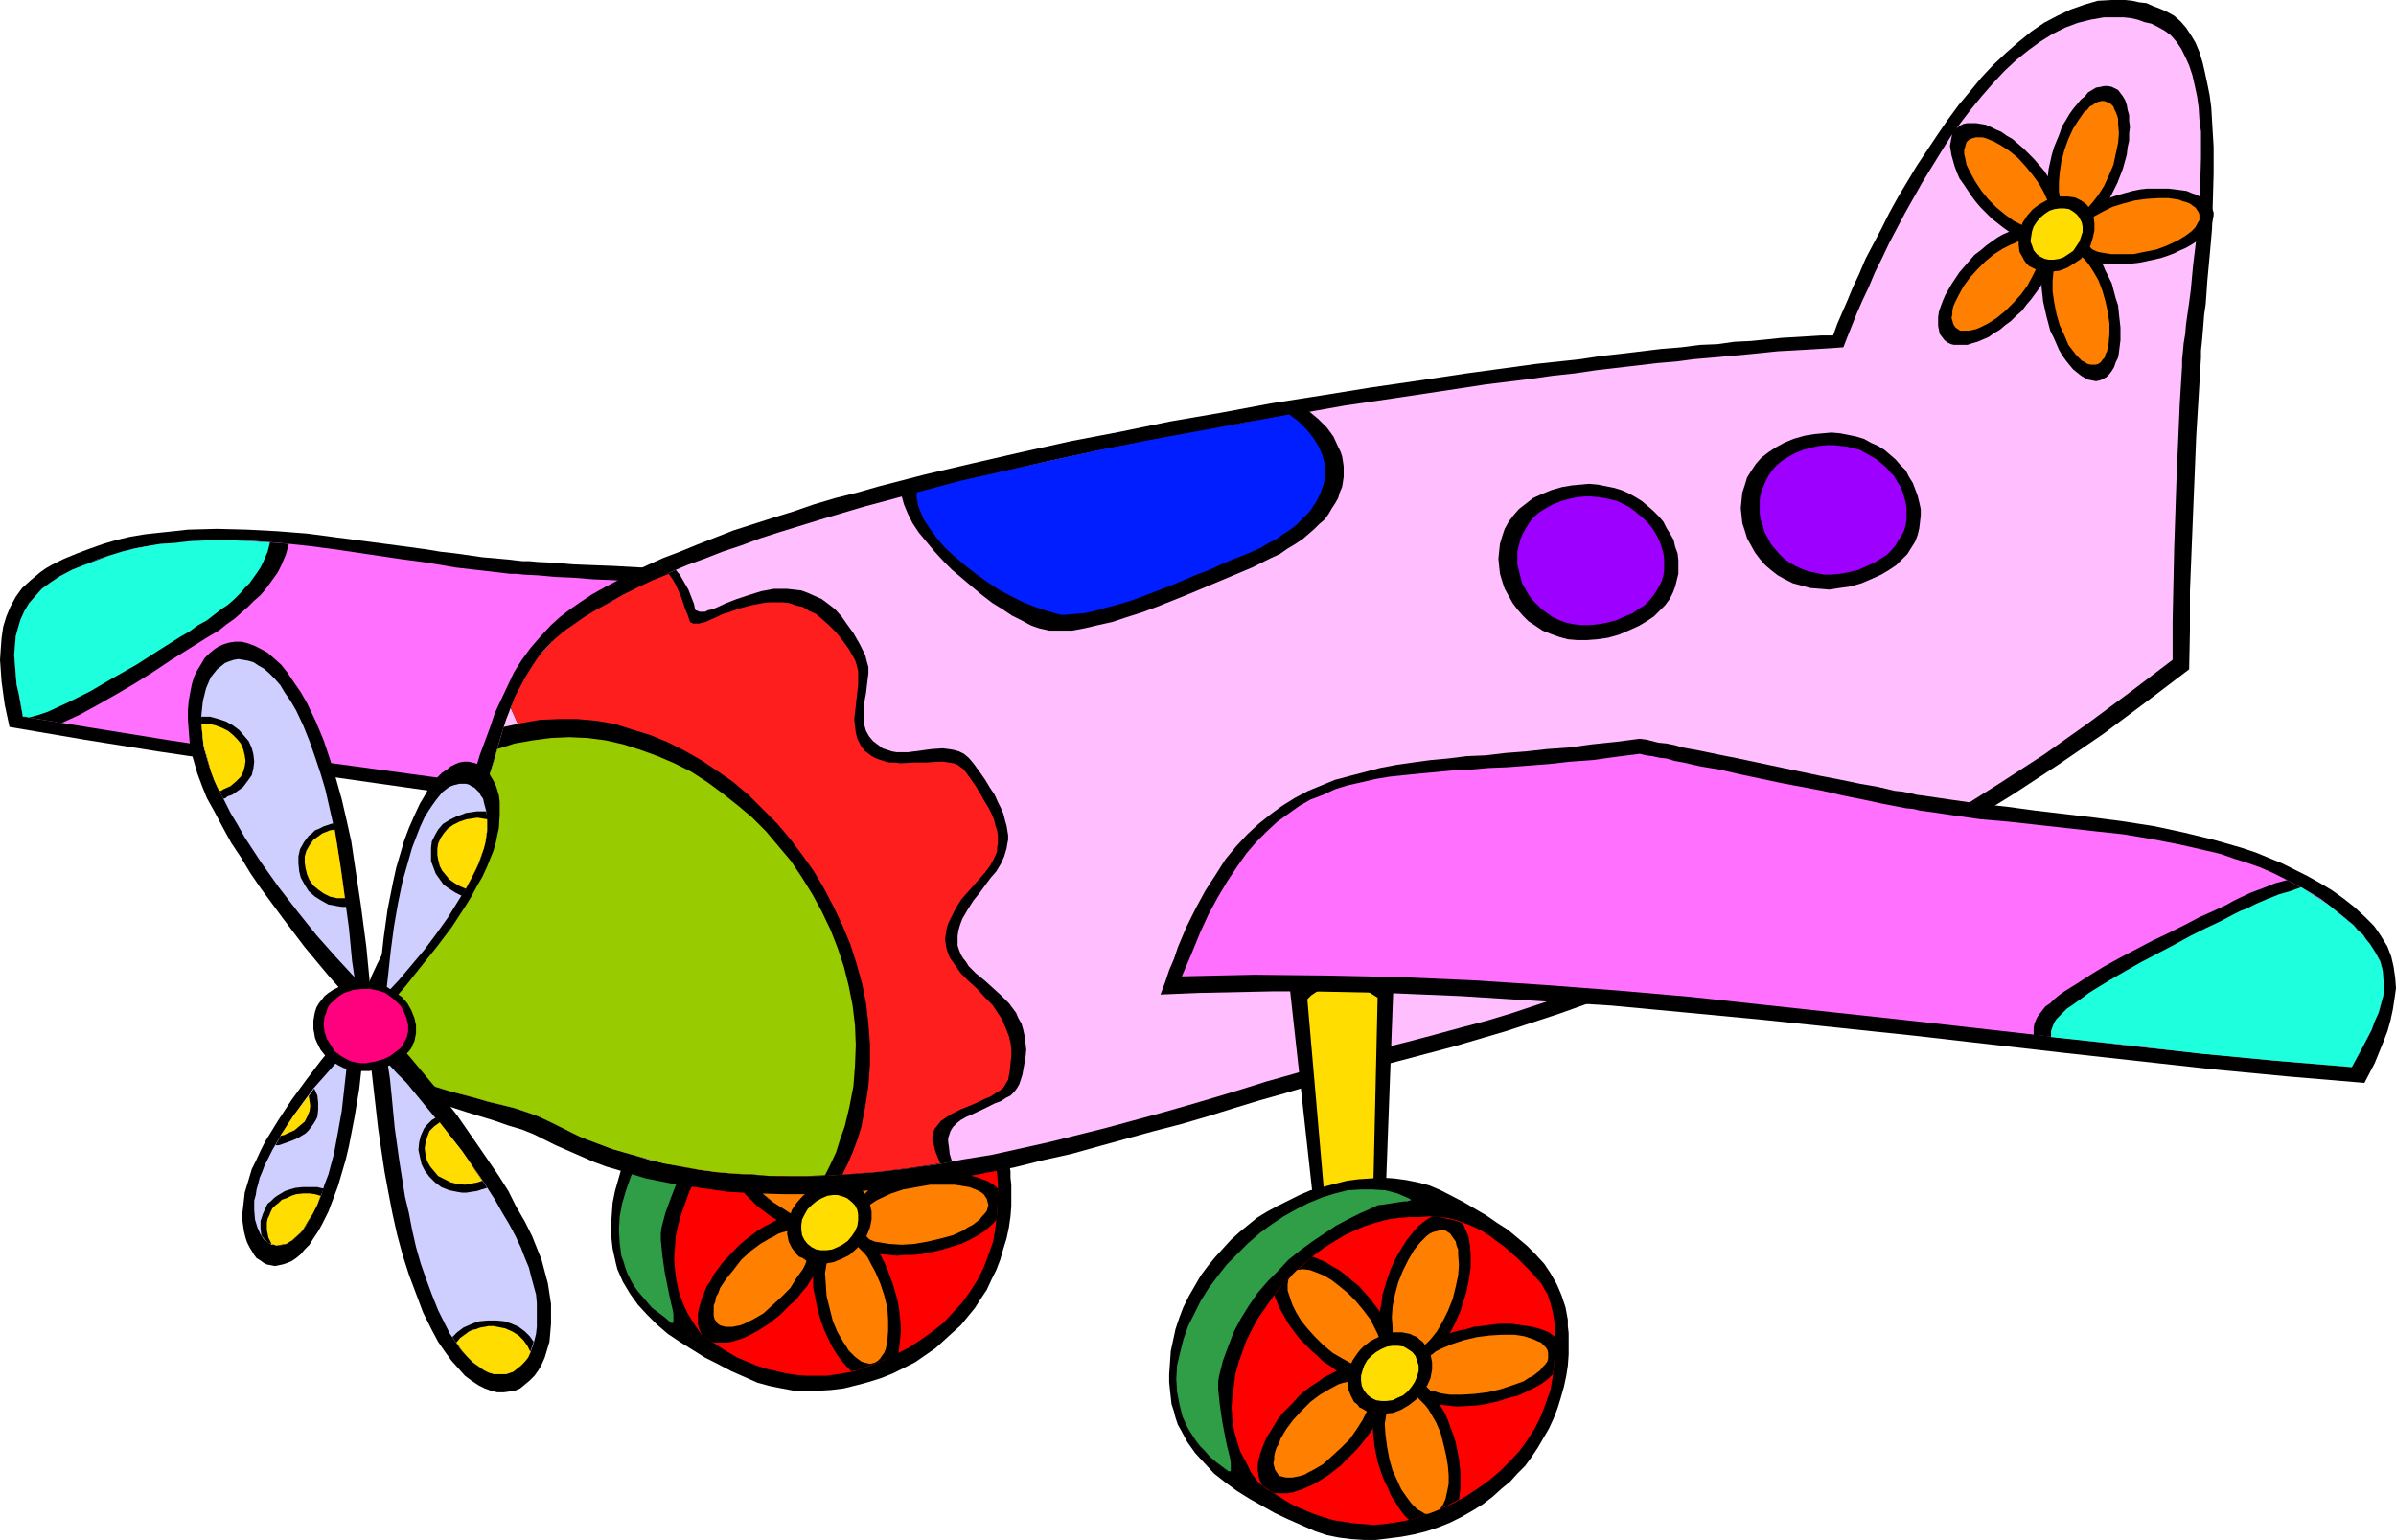 <?xml version="1.0" encoding="UTF-8" standalone="no"?>
<svg
   version="1.0"
   width="129.766mm"
   height="83.408mm"
   id="svg90"
   sodipodi:docname="Airplane 1.wmf"
   xmlns:inkscape="http://www.inkscape.org/namespaces/inkscape"
   xmlns:sodipodi="http://sodipodi.sourceforge.net/DTD/sodipodi-0.dtd"
   xmlns="http://www.w3.org/2000/svg"
   xmlns:svg="http://www.w3.org/2000/svg">
  <sodipodi:namedview
     id="namedview90"
     pagecolor="#ffffff"
     bordercolor="#000000"
     borderopacity="0.25"
     inkscape:showpageshadow="2"
     inkscape:pageopacity="0.0"
     inkscape:pagecheckerboard="0"
     inkscape:deskcolor="#d1d1d1"
     inkscape:document-units="mm" />
  <defs
     id="defs1">
    <pattern
       id="WMFhbasepattern"
       patternUnits="userSpaceOnUse"
       width="6"
       height="6"
       x="0"
       y="0" />
  </defs>
  <path
     style="fill:#000000;fill-opacity:1;fill-rule:evenodd;stroke:none"
     d="m 157.56,241.079 h 10.989 l 2.586,-69.48 -2.424,-1.131 -2.747,-0.969 -2.586,-0.485 -1.454,-0.162 -1.454,-0.162 h -1.293 l -1.454,0.162 -2.747,0.646 -1.293,0.485 -1.293,0.646 -1.131,0.646 -1.293,0.969 z"
     id="path1" />
  <path
     style="fill:#8e8eff;fill-opacity:1;fill-rule:evenodd;stroke:none"
     d="m 159.014,237.524 h 7.434 l 1.454,-63.663 -1.778,-1.131 -1.778,-0.808 -1.939,-0.485 -1.778,-0.162 h -0.97 -0.808 l -0.97,0.323 -0.97,0.323 -0.97,0.323 -0.808,0.646 -0.808,0.646 -0.808,0.646 z"
     id="path2" />
  <path
     style="fill:#000000;fill-opacity:1;fill-rule:evenodd;stroke:none"
     d="m 207.009,242.533 v 2.101 2.262 l -0.162,2.101 -0.323,2.262 -0.485,2.262 -0.646,2.101 -0.646,2.262 -0.808,2.101 -0.97,1.939 -0.97,2.101 -1.293,1.939 -1.131,1.777 -1.454,1.777 -1.454,1.777 -1.616,1.454 -1.778,1.616 -1.778,1.616 -2.101,1.454 -2.101,1.454 -2.262,1.131 -2.262,1.131 -2.424,0.969 -2.586,0.808 -2.424,0.646 -2.586,0.646 -2.586,0.323 -2.586,0.162 h -2.424 -2.586 l -2.586,-0.485 -2.424,-0.485 -2.424,-0.646 -5.494,-2.424 -2.747,-1.454 -2.586,-1.293 -2.586,-1.616 -2.586,-1.616 -2.424,-1.616 -2.262,-1.939 -1.939,-1.939 -1.939,-2.101 -1.616,-2.262 -1.454,-2.424 -1.131,-2.585 -0.323,-1.293 -0.323,-1.454 -0.323,-1.454 -0.162,-1.454 -0.162,-1.616 v -1.616 l 0.162,-2.424 0.162,-2.262 0.485,-2.424 0.646,-2.262 0.646,-2.262 0.97,-2.101 1.131,-2.262 1.131,-2.101 1.293,-2.101 1.454,-1.939 1.454,-1.939 1.616,-1.777 1.616,-1.616 1.778,-1.777 1.778,-1.454 1.778,-1.293 2.101,-1.293 2.101,-1.131 2.262,-1.131 2.262,-1.131 2.424,-0.808 2.262,-0.808 2.424,-0.808 2.586,-0.485 2.424,-0.323 2.424,-0.323 h 2.424 l 2.424,0.162 2.424,0.323 2.424,0.485 2.424,0.646 2.262,0.969 4.686,2.424 4.686,2.747 2.262,1.293 2.101,1.616 2.101,1.616 1.778,1.616 1.778,1.777 1.778,1.939 1.293,1.939 1.293,2.101 0.97,2.262 0.808,2.585 0.485,2.585 v 1.293 z"
     id="path3" />
  <path
     style="fill:#ff0000;fill-opacity:1;fill-rule:evenodd;stroke:none"
     d="m 204.101,248.188 -0.323,3.07 -0.485,2.908 -0.97,2.747 -0.97,2.585 -1.293,2.585 -1.454,2.262 -1.616,2.262 -1.939,2.101 -1.939,2.101 -2.262,1.777 -2.262,1.616 -2.424,1.616 -2.586,1.293 -2.586,1.293 -2.747,1.131 -2.747,0.969 -2.101,0.485 -1.939,0.323 -2.262,0.323 h -2.101 -1.939 l -2.101,-0.162 -2.101,-0.323 -2.101,-0.485 -2.101,-0.485 -1.939,-0.646 -1.939,-0.808 -1.939,-0.808 -1.939,-1.131 -1.778,-1.131 -1.939,-1.293 -1.778,-1.293 -1.454,-2.101 -1.293,-2.101 -0.97,-2.101 -0.808,-2.262 -0.485,-2.262 -0.323,-2.262 -0.162,-2.262 0.162,-2.424 0.162,-2.262 0.485,-2.262 0.646,-2.262 0.808,-2.262 0.808,-2.262 1.131,-2.262 1.131,-2.262 1.454,-2.101 1.293,-1.939 1.616,-2.101 1.778,-1.777 1.778,-1.777 1.778,-1.777 1.939,-1.454 1.939,-1.454 2.101,-1.454 2.101,-1.131 2.101,-1.131 2.262,-0.808 2.101,-0.808 2.262,-0.485 2.424,-0.323 2.101,-0.162 h 2.262 l 1.939,-0.162 1.778,0.162 1.939,0.162 1.778,0.485 1.616,0.485 1.778,0.808 1.616,0.808 1.616,0.969 1.454,0.969 1.616,1.293 2.747,2.424 2.586,2.585 2.424,2.747 0.485,0.969 0.485,0.969 0.808,1.777 0.485,1.939 0.323,2.101 0.162,1.939 v 2.101 z"
     id="path4" />
  <path
     style="fill:#000000;fill-opacity:1;fill-rule:evenodd;stroke:none"
     d="m 170.165,251.258 -0.808,0.485 -0.646,0.485 -0.97,0.162 h -0.808 -1.131 l -0.97,-0.162 -1.131,-0.323 -1.293,-0.323 -1.131,-0.485 -1.293,-0.646 -1.131,-0.808 -1.293,-0.808 -1.293,-0.969 -1.293,-0.969 -1.131,-1.131 -1.293,-1.293 -0.97,-1.131 -0.97,-1.131 -1.778,-2.585 -1.293,-2.262 -0.646,-1.131 -0.323,-1.293 1.778,-2.262 2.101,-2.101 1.939,-1.939 2.424,-2.101 1.131,0.646 1.293,0.646 1.293,0.646 1.293,0.808 1.131,1.131 1.293,0.969 1.293,1.131 1.131,1.293 1.131,1.293 1.131,1.293 0.97,1.293 0.808,1.293 0.646,1.293 0.808,1.293 0.485,1.293 0.485,1.131 0.323,1.293 0.162,0.969 v 1.131 0.969 l -0.162,0.969 -0.323,0.808 -0.485,0.646 z"
     id="path5" />
  <path
     style="fill:#ff7f00;fill-opacity:1;fill-rule:evenodd;stroke:none"
     d="m 167.417,248.35 -0.485,0.323 -0.646,0.323 h -0.646 -0.646 -0.646 l -0.808,-0.162 -0.808,-0.323 -0.97,-0.162 -1.778,-1.131 -1.778,-1.131 -1.939,-1.616 -1.778,-1.777 -1.293,-1.293 -1.131,-1.454 -0.97,-1.454 -0.808,-1.293 -0.646,-1.454 -0.485,-1.293 -0.162,-1.131 -0.162,-1.131 1.616,-1.616 1.616,-1.616 1.131,0.162 1.293,0.323 1.293,0.485 1.293,0.808 1.454,0.808 1.454,1.131 1.293,1.293 1.454,1.454 1.616,1.939 1.454,1.939 1.131,1.939 0.485,0.969 0.323,0.808 0.162,0.969 0.323,0.808 v 0.646 0.808 0.646 l -0.162,0.646 -0.323,0.485 z"
     id="path6" />
  <path
     style="fill:#000000;fill-opacity:1;fill-rule:evenodd;stroke:none"
     d="m 171.942,249.319 -0.808,-0.323 -0.646,-0.485 -0.646,-0.646 -0.646,-0.646 -0.485,-0.969 -0.323,-0.969 -0.323,-1.131 -0.162,-1.131 -0.162,-1.293 -0.162,-1.454 0.162,-1.293 0.162,-1.616 0.162,-1.454 0.323,-1.616 0.323,-1.616 0.485,-1.616 0.808,-2.101 0.97,-1.939 0.97,-1.939 0.97,-1.616 1.131,-1.454 1.131,-1.454 1.293,-1.131 1.293,-0.808 h 1.778 l 1.778,0.162 1.778,0.485 1.616,0.485 0.646,1.293 0.646,1.616 0.323,1.777 0.162,2.101 -0.162,2.101 -0.162,2.424 -0.485,2.424 -0.808,2.424 -0.485,1.616 -0.646,1.616 -0.646,1.293 -0.808,1.454 -1.616,2.424 -0.808,1.131 -0.97,0.969 -0.808,0.808 -0.97,0.808 -0.808,0.485 -0.97,0.485 -0.808,0.323 -0.97,0.162 h -0.808 z"
     id="path7" />
  <path
     style="fill:#ff7f00;fill-opacity:1;fill-rule:evenodd;stroke:none"
     d="m 172.912,245.765 -0.485,-0.323 -0.485,-0.323 -0.323,-0.485 -0.485,-0.485 -0.162,-0.646 -0.323,-0.808 -0.162,-0.808 -0.162,-0.969 v -1.939 l 0.162,-2.262 0.485,-2.424 0.646,-2.585 0.808,-2.424 1.131,-2.262 1.293,-1.939 1.293,-1.616 0.646,-0.646 0.646,-0.485 0.646,-0.646 0.646,-0.323 0.646,-0.162 0.646,-0.162 h 0.485 0.646 l 0.646,0.323 0.485,0.323 0.323,0.485 0.323,0.646 0.323,0.485 0.323,0.808 0.162,0.969 0.162,0.808 v 2.101 l -0.162,2.262 -0.485,2.424 -0.646,2.424 -0.97,2.424 -1.131,2.262 -1.131,1.939 -1.293,1.616 -0.646,0.646 -0.646,0.646 -0.646,0.485 -0.646,0.323 -0.646,0.323 h -0.646 l -0.646,0.162 z"
     id="path8" />
  <path
     style="fill:#000000;fill-opacity:1;fill-rule:evenodd;stroke:none"
     d="m 171.942,251.743 -0.162,-0.808 0.162,-0.808 0.162,-0.808 0.485,-0.808 0.646,-0.808 0.646,-0.808 0.808,-0.808 0.97,-0.808 1.131,-0.646 1.293,-0.808 1.131,-0.646 1.454,-0.485 1.616,-0.646 1.454,-0.485 1.616,-0.323 1.778,-0.485 2.747,-0.323 2.747,-0.162 h 2.586 l 2.262,0.162 2.262,0.485 1.778,0.646 0.808,0.323 0.808,0.485 0.646,0.485 0.485,0.485 v 2.424 l -0.162,2.424 v 0.808 l -0.162,0.808 -0.97,0.969 -1.293,1.131 -1.454,0.969 -1.778,0.969 -1.778,0.808 -2.101,0.646 -2.101,0.646 -2.262,0.485 -1.778,0.323 -1.616,0.162 h -1.616 l -1.616,0.162 -1.454,-0.162 -1.616,-0.162 -1.293,-0.162 -1.293,-0.323 -1.131,-0.323 -1.131,-0.323 -0.97,-0.485 -0.808,-0.646 -0.808,-0.646 -0.485,-0.646 -0.485,-0.646 z"
     id="path9" />
  <path
     style="fill:#ff7f00;fill-opacity:1;fill-rule:evenodd;stroke:none"
     d="m 175.336,251.097 -0.162,-0.485 0.162,-0.646 0.162,-0.646 0.485,-0.646 0.485,-0.646 0.485,-0.485 0.808,-0.646 0.646,-0.485 0.97,-0.646 0.97,-0.485 2.101,-0.969 2.424,-0.808 2.747,-0.485 2.747,-0.485 h 2.586 2.424 l 1.131,0.162 0.97,0.162 0.97,0.162 0.808,0.323 0.808,0.323 0.646,0.323 0.646,0.485 0.323,0.485 0.323,0.485 0.162,0.646 0.162,0.646 -0.162,0.485 -0.162,0.646 -0.485,0.646 -0.485,0.485 -0.485,0.646 -1.454,1.131 -0.97,0.485 -0.97,0.646 -2.101,0.969 -2.424,0.646 -2.747,0.646 -2.747,0.485 -2.586,0.162 -2.424,-0.162 -1.131,-0.162 -0.97,-0.162 -0.97,-0.162 -0.808,-0.323 -0.808,-0.323 -0.646,-0.485 -0.485,-0.323 -0.485,-0.485 -0.323,-0.646 z"
     id="path10" />
  <path
     style="fill:#000000;fill-opacity:1;fill-rule:evenodd;stroke:none"
     d="m 171.134,250.45 -0.808,0.323 -0.646,0.323 -0.808,0.646 -0.485,0.646 -0.485,0.969 -0.485,0.969 -0.323,0.969 -0.323,1.131 -0.162,1.293 -0.162,1.454 v 1.293 1.616 1.454 l 0.323,1.616 0.323,1.616 0.323,1.616 0.646,2.101 0.646,1.777 0.808,1.777 0.808,1.616 0.97,1.616 0.97,1.293 0.97,1.131 0.97,0.969 1.293,-0.162 4.363,-1.616 1.939,-0.808 2.101,-0.969 0.162,-1.293 0.162,-1.454 0.162,-1.454 v -1.616 l -0.162,-1.616 -0.162,-1.616 -0.323,-1.777 -0.485,-1.777 -0.485,-1.616 -1.131,-3.07 -0.646,-1.454 -0.646,-1.293 -0.808,-1.293 -0.808,-1.131 -0.808,-0.969 -0.808,-0.808 -0.808,-0.808 -0.808,-0.646 -0.97,-0.485 -0.808,-0.323 -0.97,-0.323 h -0.808 z"
     id="path11" />
  <path
     style="fill:#ff7f00;fill-opacity:1;fill-rule:evenodd;stroke:none"
     d="m 172.104,254.005 -0.646,0.162 -0.485,0.323 -0.323,0.485 -0.485,0.485 -0.323,0.646 -0.485,1.616 -0.162,0.969 -0.323,1.939 0.162,2.262 0.162,2.424 0.646,2.585 0.646,2.585 0.97,2.262 1.131,1.939 0.646,0.969 0.485,0.808 0.646,0.646 0.646,0.646 0.646,0.485 0.646,0.485 0.485,0.162 0.646,0.162 0.646,0.162 0.646,-0.162 0.485,-0.162 0.485,-0.323 0.485,-0.485 0.323,-0.485 0.485,-0.646 0.323,-0.808 0.162,-0.808 0.162,-0.808 0.162,-2.101 v -2.262 l -0.162,-2.424 -0.646,-2.585 -0.808,-2.424 -0.97,-2.262 -1.131,-2.101 -0.485,-0.969 -0.646,-0.808 -1.293,-1.293 -0.485,-0.485 -0.646,-0.485 -0.646,-0.162 -0.646,-0.323 h -0.485 z"
     id="path12" />
  <path
     style="fill:#000000;fill-opacity:1;fill-rule:evenodd;stroke:none"
     d="m 167.741,249.643 -0.646,-0.485 -0.808,-0.323 -0.808,-0.323 h -0.97 -0.97 l -1.131,0.162 -1.131,0.323 -1.131,0.323 -1.293,0.485 -1.131,0.646 -1.293,0.646 -1.293,0.808 -1.293,0.969 -1.293,0.969 -1.293,1.131 -1.131,1.131 -2.262,2.424 -1.778,2.424 -0.646,1.293 -0.808,1.131 -0.485,1.293 -0.485,1.131 -0.323,1.131 -0.323,1.131 -0.162,0.969 v 0.969 0.969 l 0.162,0.808 0.323,0.808 0.323,0.646 1.778,1.293 0.808,0.323 h 0.808 0.808 0.97 l 0.97,-0.162 0.97,-0.323 1.131,-0.323 1.131,-0.485 2.101,-1.131 2.262,-1.454 2.262,-1.777 2.101,-2.101 1.293,-1.131 0.97,-1.293 1.131,-1.293 0.808,-1.293 0.808,-1.293 0.646,-1.293 0.646,-1.293 0.485,-1.131 0.323,-1.293 0.162,-0.969 0.162,-1.131 v -0.969 l -0.162,-0.969 -0.323,-0.808 -0.485,-0.646 z"
     id="path13" />
  <path
     style="fill:#ff7f00;fill-opacity:1;fill-rule:evenodd;stroke:none"
     d="m 164.832,252.551 -0.485,-0.323 -0.485,-0.162 -0.646,-0.162 -0.646,-0.162 -0.808,0.162 -1.454,0.323 -0.97,0.323 -0.808,0.485 -0.97,0.485 -1.939,1.131 -1.939,1.454 -1.939,1.777 -1.616,2.101 -1.454,1.777 -1.293,1.939 -0.323,0.969 -0.485,0.808 -0.162,0.969 -0.323,0.808 v 0.808 0.646 0.646 l 0.162,0.646 0.323,0.485 0.323,0.485 0.485,0.323 0.485,0.162 0.646,0.162 h 0.646 0.808 l 0.808,-0.162 0.808,-0.162 0.808,-0.323 1.939,-0.969 1.939,-1.131 1.778,-1.616 1.939,-1.777 1.778,-1.777 1.293,-2.101 1.293,-1.777 0.485,-0.969 0.323,-0.969 0.162,-0.808 0.323,-0.808 0.162,-0.808 v -0.646 l -0.162,-0.646 -0.162,-0.646 -0.323,-0.485 z"
     id="path14" />
  <path
     style="fill:#000000;fill-opacity:1;fill-rule:evenodd;stroke:none"
     d="m 175.336,255.621 -1.454,1.293 -1.616,0.808 -1.616,0.646 -1.778,0.323 h -1.616 l -1.616,-0.323 -0.646,-0.323 -0.646,-0.485 -0.808,-0.323 -0.485,-0.485 -0.485,-0.646 -0.485,-0.646 -0.323,-0.646 -0.323,-0.646 -0.323,-1.616 0.162,-1.454 0.323,-1.777 0.485,-1.616 0.97,-1.454 1.293,-1.454 1.454,-1.131 1.616,-0.969 1.616,-0.485 1.778,-0.323 h 1.616 l 1.616,0.323 0.646,0.323 0.646,0.323 0.646,0.485 0.646,0.485 0.485,0.646 0.323,0.646 0.485,0.646 0.162,0.808 0.323,1.454 v 1.616 l -0.323,1.616 -0.646,1.616 -0.97,1.454 z"
     id="path15" />
  <path
     style="fill:#ffdd00;fill-opacity:1;fill-rule:evenodd;stroke:none"
     d="m 173.558,254.005 -1.131,0.808 -0.97,0.485 -1.131,0.485 -1.131,0.162 h -1.131 l -0.97,-0.162 -0.97,-0.485 -0.808,-0.646 -0.646,-0.808 -0.485,-0.969 -0.162,-1.131 v -0.969 l 0.162,-1.131 0.485,-0.969 0.646,-1.131 0.808,-0.808 0.97,-0.808 1.131,-0.646 1.131,-0.485 1.131,-0.162 h 0.97 l 1.131,0.323 0.808,0.323 0.97,0.808 0.646,0.646 0.485,0.969 0.162,0.969 v 1.131 l -0.162,1.131 -0.485,1.131 -0.646,0.969 z"
     id="path16" />
  <path
     style="fill:#309e47;fill-opacity:1;fill-rule:evenodd;stroke:none"
     d="m 135.421,251.258 -0.162,1.293 v 1.293 l 0.162,1.616 0.162,1.616 0.485,3.393 0.646,3.232 0.323,1.616 0.323,1.454 0.323,1.293 0.162,0.969 v 0.969 0.485 0.323 h -0.162 -0.162 -0.162 l -1.293,-1.131 -1.293,-0.969 -1.293,-0.969 -0.97,-1.131 -0.97,-1.131 -0.97,-1.131 -0.808,-1.131 -0.646,-1.131 -0.646,-1.293 -0.485,-1.293 -0.323,-1.131 -0.485,-1.293 -0.323,-2.585 -0.162,-2.747 0.162,-2.747 0.485,-2.585 0.808,-2.747 0.97,-2.747 1.131,-2.585 1.454,-2.585 1.616,-2.585 1.778,-2.424 1.939,-2.424 2.101,-2.262 2.262,-2.101 2.424,-1.939 2.262,-1.939 2.586,-1.616 2.586,-1.454 2.586,-1.293 2.747,-0.969 2.586,-0.969 2.586,-0.485 2.586,-0.323 h 2.586 l 2.586,0.162 2.424,0.646 1.131,0.485 1.131,0.485 0.323,0.162 0.162,0.162 v 0.162 l -0.323,0.162 h -0.323 -0.646 l -1.131,0.323 -3.07,0.323 -1.293,0.323 -0.485,0.323 -0.485,0.162 -2.586,1.131 -2.424,1.293 -2.586,1.293 -2.424,1.616 -2.424,1.616 -2.424,1.777 -2.424,1.939 -2.101,2.101 -2.101,2.262 -2.101,2.424 -1.778,2.424 -1.616,2.747 -1.454,2.747 -1.131,2.908 -1.131,3.07 z"
     id="path17" />
  <path
     style="fill:#000000;fill-opacity:1;fill-rule:evenodd;stroke:none"
     d="m 244.985,193.574 -0.162,-2.747 -0.323,-2.585 -0.162,-2.424 -0.323,-2.424 -0.485,-2.262 -0.323,-2.262 -0.808,-4.363 -0.97,-3.878 -1.131,-3.716 -1.293,-3.393 -1.293,-3.232 -1.616,-2.908 -1.616,-2.747 -1.778,-2.585 -2.101,-2.262 -1.939,-2.262 -2.262,-1.939 -2.424,-1.939 -2.424,-1.777 -2.747,-1.616 -2.747,-1.454 -2.909,-1.454 -3.07,-1.454 -3.07,-1.454 -3.232,-1.293 -3.555,-1.293 -3.555,-1.293 -3.717,-1.454 -3.878,-1.293 -3.878,-1.454 -4.202,-1.454 -4.202,-1.616 -4.363,-1.616 -4.525,-1.777 -4.525,-1.939 h -1.293 l -1.293,-0.162 -1.454,-0.162 h -1.616 l -3.232,-0.162 -3.717,-0.323 -3.878,-0.162 -4.202,-0.162 -17.13,-0.969 -4.202,-0.162 -4.04,-0.162 -3.717,-0.323 -3.555,-0.162 -1.616,-0.162 h -1.454 l -1.454,-0.162 -1.293,-0.162 -5.494,-0.485 -5.656,-0.808 -2.909,-0.323 -2.909,-0.485 -5.979,-0.808 -12.282,-1.616 -6.141,-0.808 -6.141,-0.485 -6.141,-0.323 -6.141,-0.162 -5.979,0.162 -2.909,0.323 -3.07,0.323 -2.909,0.323 -2.909,0.485 -2.747,0.646 -2.747,0.808 -2.747,0.969 -2.586,0.969 -2.747,1.131 -2.586,1.293 -1.131,0.646 -1.131,0.808 -0.97,0.808 -0.97,0.808 -1.778,1.616 -1.293,1.777 -1.131,2.101 -0.808,1.939 -0.646,2.101 -0.323,2.262 -0.162,2.101 L 0,135.082 l 0.162,2.262 0.162,2.262 0.646,4.686 0.97,4.524 15.19,2.585 15.19,2.424 30.704,4.524 30.704,4.363 30.704,4.686 15.352,2.424 15.19,2.747 15.352,2.747 15.029,3.07 15.19,3.232 7.434,1.777 7.434,1.939 7.434,1.777 7.434,2.101 7.272,2.101 z"
     id="path18" />
  <path
     style="fill:#ff70ff;fill-opacity:1;fill-rule:evenodd;stroke:none"
     d="m 240.137,188.888 -0.323,-2.424 -0.323,-2.424 -0.323,-2.424 -0.323,-2.262 -0.808,-4.201 -0.97,-3.878 -0.97,-3.716 -1.131,-3.393 -1.131,-3.07 -1.293,-2.747 -1.454,-2.747 -1.454,-2.262 -1.778,-2.262 -1.778,-2.101 -1.778,-1.777 -2.101,-1.777 -2.101,-1.454 -2.262,-1.616 -2.424,-1.293 -2.424,-1.293 -2.747,-1.131 -2.747,-1.293 -2.909,-1.131 -3.07,-1.131 -3.232,-1.131 -3.394,-1.131 -3.394,-1.131 -3.717,-1.293 -3.717,-1.293 -4.04,-1.293 -4.04,-1.616 -4.363,-1.616 -4.525,-1.616 -4.525,-1.939 h -1.293 l -1.293,-0.162 -1.454,-0.162 h -1.454 l -3.394,-0.323 -3.555,-0.162 -3.878,-0.162 -4.04,-0.323 -16.806,-0.969 -4.04,-0.162 -3.878,-0.323 -3.717,-0.162 -3.555,-0.323 -3.07,-0.162 -1.454,-0.162 h -1.293 l -5.494,-0.646 -5.656,-0.646 -5.656,-0.969 -5.979,-0.808 -11.958,-1.777 -5.979,-0.808 -6.141,-0.646 -5.979,-0.485 -5.979,-0.162 h -2.909 l -2.909,0.162 -2.909,0.323 -2.909,0.323 -2.909,0.323 -2.747,0.485 -2.747,0.646 -2.747,0.808 -2.586,0.808 -2.747,1.131 -2.586,1.131 -2.586,1.293 -1.939,1.293 -1.778,1.293 -1.293,1.454 -1.293,1.454 -0.97,1.616 -0.808,1.777 -0.485,1.616 -0.485,1.777 -0.162,1.939 -0.162,1.939 0.162,1.939 0.162,2.101 0.162,1.939 0.485,2.101 0.808,4.524 15.029,2.424 15.029,2.424 15.029,2.262 14.706,1.939 29.573,4.04 29.25,4.201 14.706,2.262 14.544,2.424 14.544,2.585 14.706,2.908 14.544,3.07 7.272,1.777 7.272,1.777 7.272,1.777 7.272,2.101 7.434,2.101 z"
     id="path19" />
  <path
     style="fill:#000000;fill-opacity:1;fill-rule:evenodd;stroke:none"
     d="m 12.605,148.008 3.555,-1.616 3.555,-1.939 3.717,-2.101 3.878,-2.262 3.878,-2.424 3.878,-2.585 7.757,-4.847 1.939,-1.131 1.616,-1.293 1.616,-1.131 1.454,-1.293 1.293,-1.131 1.293,-1.293 1.293,-1.131 0.97,-1.131 0.97,-1.293 0.808,-1.131 0.808,-1.131 0.646,-1.293 0.485,-1.131 0.485,-1.131 0.323,-1.131 0.323,-1.131 -6.302,-0.485 -6.141,-0.323 h -3.07 l -3.07,0.162 -2.909,0.162 -2.909,0.323 -2.909,0.485 -3.07,0.485 -2.747,0.485 -2.909,0.808 -2.747,0.969 -2.747,0.969 -2.586,1.293 -2.747,1.293 -1.939,1.293 -1.778,1.293 -1.293,1.454 -1.293,1.454 -0.97,1.616 -0.808,1.777 -0.485,1.616 -0.485,1.777 -0.162,1.939 -0.162,1.939 0.162,1.939 0.162,2.101 0.162,1.939 0.485,2.101 0.808,4.524 4.04,0.646 z"
     id="path20" />
  <path
     style="fill:#1effdd;fill-opacity:1;fill-rule:evenodd;stroke:none"
     d="m 5.979,146.877 1.778,-0.485 1.939,-0.646 2.101,-0.969 2.101,-0.969 2.262,-1.131 2.262,-1.131 4.686,-2.747 4.848,-2.747 4.525,-2.908 4.363,-2.747 1.939,-1.131 1.778,-1.293 1.778,-0.969 1.454,-1.131 1.454,-1.131 1.454,-0.969 1.293,-1.131 1.131,-1.131 0.97,-1.131 0.97,-0.969 0.808,-1.131 0.808,-1.131 0.646,-0.969 0.485,-0.969 0.97,-2.262 0.485,-1.939 -5.656,-0.323 -5.656,-0.162 -5.656,0.323 -2.747,0.323 -2.747,0.162 -2.747,0.485 -2.586,0.485 -2.586,0.646 -2.586,0.808 -2.586,0.969 -2.586,0.969 -2.424,0.969 -2.424,1.293 -1.939,1.293 -1.778,1.293 -1.293,1.454 -1.293,1.454 -0.97,1.616 -0.808,1.777 -0.485,1.616 -0.485,1.777 -0.162,1.939 -0.162,1.939 0.162,1.939 0.162,2.101 0.162,1.939 0.485,2.101 0.808,4.524 H 5.333 Z"
     id="path21" />
  <path
     style="fill:#000000;fill-opacity:1;fill-rule:evenodd;stroke:none"
     d="m 375.235,68.672 0.808,-2.262 0.97,-2.262 1.131,-2.585 1.131,-2.747 1.293,-2.747 1.293,-3.07 1.616,-3.07 1.616,-3.07 1.616,-3.232 1.778,-3.232 3.878,-6.463 4.202,-6.302 2.101,-3.07 2.262,-3.07 2.424,-2.908 2.262,-2.747 2.424,-2.585 2.586,-2.424 2.586,-2.262 2.586,-2.101 2.586,-1.777 2.747,-1.454 2.747,-1.293 2.747,-0.969 2.747,-0.808 L 432.28,0 h 1.293 1.454 l 1.454,0.162 1.454,0.323 1.454,0.162 1.454,0.646 1.293,0.485 1.454,0.646 1.454,0.808 1.293,1.131 1.131,1.293 0.97,1.454 0.97,1.616 0.808,1.939 0.646,2.101 0.485,2.101 0.485,2.262 0.485,2.424 0.323,2.424 0.162,2.747 0.323,5.332 v 5.494 l -0.162,5.655 -0.162,5.655 -0.485,5.494 -0.485,5.171 -0.162,2.424 -0.162,2.262 -0.323,2.262 -0.162,2.101 -0.162,1.939 -0.162,1.777 -0.162,1.454 v 1.454 l -0.485,8.079 -0.485,7.917 -0.646,15.835 -0.646,15.997 v 8.079 l -0.162,7.917 -8.726,6.625 -8.888,6.625 -9.211,6.302 -9.373,6.14 -9.696,5.978 -9.696,5.655 -10.019,5.494 -10.181,5.332 -10.342,5.009 -10.504,4.847 -10.666,4.363 -10.666,4.201 -10.827,3.878 -10.827,3.555 -10.989,3.232 -5.494,1.454 -5.494,1.454 -4.363,1.131 -4.686,1.131 -4.525,1.454 -5.01,1.454 -4.848,1.454 -5.171,1.454 -5.333,1.616 -5.171,1.616 -5.494,1.616 -5.656,1.454 -11.15,3.07 -5.818,1.616 -5.818,1.293 -5.818,1.454 -5.818,1.131 -5.979,1.131 -5.979,0.969 -5.818,0.808 -5.979,0.646 -5.818,0.485 -5.818,0.323 h -5.818 l -5.818,-0.162 -5.818,-0.323 -5.656,-0.808 -5.494,-0.808 -5.656,-1.131 -5.333,-1.616 -2.747,-0.808 -2.586,-0.969 -2.586,-1.131 -2.586,-1.131 -2.586,-1.131 -2.586,-1.293 -1.939,-0.969 -2.424,-0.969 -2.747,-0.808 -2.747,-0.969 -5.818,-1.777 -5.979,-1.939 -2.909,-1.131 -2.747,-1.293 -2.424,-1.454 -2.262,-1.454 -0.97,-0.808 -0.97,-0.969 -0.808,-0.969 -0.646,-0.969 -0.646,-0.969 -0.485,-0.969 -0.323,-1.293 -0.323,-1.131 -0.162,-2.585 0.162,-2.424 0.485,-2.585 0.646,-2.424 0.97,-2.585 1.131,-2.424 1.293,-2.585 1.616,-2.585 3.07,-5.171 3.232,-5.171 3.07,-5.171 1.454,-2.585 1.293,-2.747 1.293,-2.585 0.97,-2.747 1.939,-5.655 1.778,-5.817 2.101,-5.655 0.97,-2.908 1.293,-2.747 1.293,-2.747 1.293,-2.747 1.616,-2.585 1.778,-2.424 2.101,-2.424 2.101,-2.262 1.778,-1.616 2.101,-1.616 2.101,-1.454 2.424,-1.616 2.586,-1.454 2.747,-1.454 2.909,-1.616 3.07,-1.454 3.232,-1.454 3.394,-1.293 3.555,-1.454 3.717,-1.454 3.717,-1.454 4.04,-1.293 4.04,-1.293 4.202,-1.293 4.202,-1.454 4.363,-1.293 4.525,-1.131 4.525,-1.293 9.373,-2.424 9.696,-2.262 9.858,-2.262 10.181,-2.262 10.181,-1.939 10.181,-2.101 10.342,-1.777 10.342,-1.939 10.342,-1.616 10.019,-1.616 10.019,-1.454 9.696,-1.454 9.534,-1.293 4.686,-0.646 4.525,-0.485 4.525,-0.485 4.202,-0.646 4.363,-0.485 4.04,-0.485 4.04,-0.485 4.04,-0.323 3.717,-0.485 3.717,-0.162 3.394,-0.485 3.394,-0.162 3.232,-0.323 3.07,-0.323 2.909,-0.162 2.586,-0.162 2.586,-0.162 z"
     id="path22" />
  <path
     style="fill:#ffbfff;fill-opacity:1;fill-rule:evenodd;stroke:none"
     d="m 377.336,71.096 0.808,-2.101 0.97,-2.424 0.97,-2.424 1.131,-2.585 1.293,-2.747 1.293,-3.07 1.454,-2.908 1.454,-3.07 1.616,-3.07 1.616,-3.07 3.555,-6.302 3.878,-6.302 1.939,-3.07 2.101,-2.908 2.101,-2.747 2.262,-2.747 2.262,-2.585 2.262,-2.424 2.424,-2.262 2.424,-1.939 2.424,-1.777 2.586,-1.616 2.586,-1.293 2.586,-0.969 2.586,-0.646 2.747,-0.485 h 2.747 1.293 l 1.454,0.162 1.454,0.323 1.293,0.485 1.454,0.323 1.293,0.646 1.454,0.808 1.293,0.969 1.131,1.293 0.97,1.454 0.808,1.616 0.808,1.777 0.646,1.939 0.485,2.101 0.485,2.262 0.323,2.262 0.162,2.585 0.323,2.424 v 2.747 2.585 l -0.162,5.494 -0.323,5.655 -0.485,5.494 -0.646,5.332 -0.485,5.171 -0.323,2.424 -0.323,2.262 -0.323,2.262 -0.162,1.939 -0.323,1.939 -0.162,1.777 -0.162,1.616 v 1.293 l -0.485,7.917 -0.323,7.594 -0.323,7.271 -0.485,14.542 -0.162,7.433 -0.162,7.594 v 3.878 3.878 l -8.726,6.625 -8.726,6.463 -8.888,6.302 -9.211,5.979 -9.211,5.817 -9.373,5.655 -9.534,5.332 -9.696,5.009 -9.858,4.847 -10.019,4.524 -10.181,4.363 -10.342,4.04 -10.504,3.716 -10.666,3.555 -5.333,1.616 -5.494,1.454 -5.333,1.454 -5.494,1.454 -4.525,1.131 -4.525,1.293 -4.686,1.293 -4.848,1.454 -5.01,1.454 -5.171,1.454 -5.171,1.616 -5.333,1.616 -5.494,1.616 -5.656,1.616 -11.312,3.07 -5.818,1.454 -5.818,1.454 -5.818,1.293 -5.818,1.293 -5.979,0.969 -5.979,1.131 -5.979,0.808 -5.979,0.646 -5.818,0.485 -5.818,0.323 h -5.979 l -5.818,-0.162 -5.656,-0.323 -5.818,-0.646 -5.494,-0.969 -5.656,-1.131 -5.333,-1.616 -2.747,-0.808 -2.586,-0.969 -2.586,-0.969 -2.586,-1.131 -2.586,-1.293 -2.586,-1.293 -2.101,-0.969 -2.262,-0.808 -2.424,-0.808 -2.586,-0.646 -2.747,-0.646 -2.747,-0.808 -5.494,-1.454 -2.586,-0.808 -2.424,-0.969 -2.262,-1.131 -1.939,-1.454 -0.97,-0.646 -0.808,-0.808 -0.646,-0.808 -0.646,-0.969 -0.646,-0.969 -0.485,-1.131 -0.323,-0.969 -0.162,-1.293 -0.162,-2.424 0.162,-2.424 0.323,-2.262 0.646,-2.262 0.808,-2.262 1.131,-2.262 1.131,-2.262 1.454,-2.101 2.909,-4.524 3.07,-4.524 3.07,-4.847 1.293,-2.424 1.293,-2.585 1.293,-2.747 0.97,-2.747 0.97,-3.07 0.808,-2.908 1.778,-6.14 1.778,-6.14 0.97,-3.07 1.131,-2.908 1.293,-2.908 1.454,-2.747 1.616,-2.585 1.778,-2.585 2.101,-2.262 1.293,-0.969 1.131,-1.131 2.101,-1.454 2.424,-1.616 2.424,-1.454 2.747,-1.616 2.747,-1.454 3.07,-1.454 3.07,-1.454 3.232,-1.616 3.394,-1.454 3.555,-1.293 3.717,-1.454 3.878,-1.293 3.878,-1.454 4.04,-1.293 4.202,-1.293 4.202,-1.293 4.363,-1.293 4.363,-1.293 9.05,-2.424 9.373,-2.424 9.696,-2.262 9.858,-2.262 9.858,-2.101 10.019,-1.939 10.181,-1.939 10.181,-1.939 10.019,-1.616 10.019,-1.777 9.858,-1.454 9.696,-1.454 9.534,-1.454 9.211,-1.131 4.525,-0.646 4.525,-0.485 4.363,-0.646 4.202,-0.485 4.202,-0.485 4.04,-0.485 3.878,-0.323 3.717,-0.485 3.717,-0.323 3.555,-0.323 3.555,-0.323 3.232,-0.323 3.07,-0.323 3.07,-0.162 2.747,-0.162 2.747,-0.162 2.586,-0.162 z"
     id="path23" />
  <path
     style="fill:#000000;fill-opacity:1;fill-rule:evenodd;stroke:none"
     d="m 194.889,237.847 -0.485,-1.616 -0.162,-1.454 -0.162,-1.131 v -0.646 l 0.162,-0.485 0.323,-0.969 0.485,-0.808 0.808,-0.808 0.808,-0.646 1.131,-0.646 1.131,-0.485 2.424,-1.131 2.262,-1.131 1.293,-0.485 0.97,-0.646 0.97,-0.485 0.808,-0.808 0.485,-0.646 0.485,-0.808 0.646,-1.939 0.323,-1.777 0.323,-1.777 0.162,-1.616 -0.162,-1.454 -0.162,-1.293 -0.323,-1.454 -0.323,-1.131 -0.646,-1.131 -0.485,-1.131 -1.454,-1.939 -1.616,-1.616 -1.778,-1.616 -1.616,-1.454 -1.778,-1.454 -1.454,-1.454 -0.485,-0.808 -0.646,-0.808 -0.485,-0.808 -0.323,-0.808 -0.323,-0.969 v -0.969 -0.969 l 0.162,-1.131 0.323,-1.131 0.485,-1.293 1.131,-1.939 1.131,-1.777 1.293,-1.616 2.262,-3.07 1.131,-1.293 0.97,-1.616 0.646,-1.454 0.485,-1.616 0.162,-0.969 0.162,-0.808 v -0.969 l -0.162,-0.969 -0.162,-0.969 -0.323,-1.131 -0.323,-1.293 -0.485,-1.131 -0.646,-1.293 -0.646,-1.454 -0.97,-1.454 -0.97,-1.616 -1.131,-1.616 -1.293,-1.777 -0.97,-1.131 -0.97,-0.808 -0.97,-0.485 -1.131,-0.323 -0.97,-0.162 -1.293,-0.162 -2.262,0.162 -2.424,0.323 -2.424,0.323 h -1.131 -1.131 l -0.97,-0.162 -0.97,-0.323 -0.97,-0.323 -0.646,-0.485 -0.646,-0.485 -0.646,-0.485 -0.808,-0.969 -0.646,-1.131 -0.323,-1.131 -0.162,-1.293 v -1.293 -1.454 l 0.485,-2.585 0.323,-2.747 0.162,-1.293 v -1.293 l -0.323,-1.131 -0.323,-1.293 -1.131,-2.262 -1.293,-2.262 -1.293,-1.777 -1.131,-1.616 -1.293,-1.454 -1.454,-1.131 -1.293,-0.969 -1.454,-0.646 -1.454,-0.646 -1.293,-0.485 -1.454,-0.162 -1.454,-0.162 h -1.293 -1.454 l -2.586,0.485 -2.586,0.808 -2.424,0.808 -2.101,0.808 -2.101,0.969 -0.808,0.323 -0.808,0.162 -0.646,0.323 h -0.646 -0.485 l -0.323,-0.162 -0.485,-0.162 -0.162,-0.485 -0.162,-0.808 -0.323,-0.808 -0.808,-2.101 -1.131,-1.939 -0.646,-1.131 -0.808,-0.969 -3.394,1.454 -3.394,1.616 -3.07,1.616 -3.07,1.616 -2.747,1.454 -2.586,1.616 -2.424,1.616 -2.262,1.616 -1.939,1.616 -1.616,1.777 -1.616,1.777 -1.293,1.939 -1.293,2.101 -1.131,2.101 -1.131,2.101 -0.808,2.262 1.293,2.908 1.454,2.908 1.454,3.232 1.454,3.232 1.454,3.393 1.454,3.555 2.909,7.271 5.818,14.704 2.747,7.271 1.293,3.555 1.293,3.393 1.616,4.524 1.778,4.847 3.394,10.018 1.616,5.009 1.616,4.847 1.454,4.847 1.454,4.524 3.232,0.485 3.232,0.485 3.394,0.323 3.394,0.162 6.787,0.323 h 6.949 l 6.949,-0.323 6.787,-0.646 7.11,-0.808 z"
     id="path24" />
  <path
     style="fill:#ff1e1e;fill-opacity:1;fill-rule:evenodd;stroke:none"
     d="m 192.465,238.17 -0.808,-1.939 -0.323,-0.969 -0.162,-0.808 -0.323,-0.808 v -0.969 l 0.162,-0.808 0.323,-0.808 0.646,-0.808 0.646,-0.808 0.97,-0.646 0.97,-0.646 2.262,-1.131 2.424,-0.969 2.424,-1.131 1.131,-0.485 0.97,-0.646 0.808,-0.485 0.808,-0.646 0.485,-0.808 0.485,-0.808 0.323,-1.777 0.162,-1.616 0.162,-1.454 v -1.454 l -0.162,-1.293 -0.323,-1.293 -0.485,-1.293 -0.485,-1.131 -0.485,-1.131 -0.646,-0.969 -1.293,-1.939 -1.616,-1.616 -1.616,-1.777 -1.616,-1.454 -1.616,-1.616 -1.131,-1.616 -1.131,-1.616 -0.323,-0.808 -0.323,-0.969 -0.162,-0.969 -0.162,-0.969 0.162,-0.969 0.162,-1.131 0.323,-1.131 0.646,-1.293 0.97,-1.939 1.131,-1.777 1.293,-1.454 1.293,-1.454 1.131,-1.293 1.131,-1.293 0.97,-1.293 0.808,-1.454 0.646,-1.454 v -0.808 l 0.162,-0.808 v -0.808 -0.969 l -0.162,-0.969 -0.323,-0.969 -0.323,-1.293 -0.485,-1.131 -0.646,-1.293 -0.808,-1.293 -0.808,-1.454 -0.97,-1.616 -1.131,-1.616 -1.293,-1.777 -0.646,-0.485 -0.646,-0.485 -0.808,-0.323 -0.97,-0.162 -1.131,-0.162 h -1.131 l -2.424,0.162 h -2.586 l -2.586,0.162 -1.293,-0.162 h -1.131 l -1.131,-0.323 -0.97,-0.323 -0.808,-0.323 -0.808,-0.485 -0.646,-0.485 -0.646,-0.485 -0.808,-1.131 -0.646,-1.293 -0.323,-1.293 -0.162,-1.293 -0.162,-1.454 0.162,-1.293 0.323,-2.908 0.323,-2.908 v -1.454 -1.293 l -0.323,-1.293 -0.323,-0.969 -1.293,-2.262 -1.293,-1.777 -1.293,-1.616 -1.454,-1.454 -1.293,-1.131 -1.293,-1.131 -1.454,-0.646 -1.293,-0.808 -1.454,-0.323 -1.293,-0.485 -1.454,-0.162 h -1.293 -1.293 l -1.454,0.162 -2.424,0.485 -2.424,0.646 -2.262,0.808 -1.131,0.323 -0.97,0.485 -1.778,0.808 -0.808,0.323 -0.646,0.162 -0.646,0.162 h -0.646 -0.485 l -0.323,-0.162 -0.323,-0.162 -0.162,-0.485 -0.323,-0.969 -0.485,-1.131 -0.808,-2.424 -1.131,-2.585 -0.646,-1.131 -0.808,-1.131 -3.232,1.293 -3.07,1.454 -2.909,1.454 -2.747,1.616 -2.747,1.454 -2.424,1.454 -2.262,1.616 -2.101,1.454 -1.939,1.616 -1.616,1.777 -1.616,1.777 -1.293,1.939 -1.293,2.101 -1.131,2.101 -1.131,2.101 -0.808,2.262 1.293,2.908 1.454,2.908 1.454,3.232 1.454,3.232 1.454,3.393 1.454,3.555 2.909,7.271 5.818,14.704 2.747,7.271 1.293,3.555 1.293,3.393 1.616,4.524 1.778,4.847 3.394,10.018 1.616,5.009 1.616,4.847 1.454,4.847 1.454,4.524 3.07,0.485 3.232,0.485 6.302,0.485 6.626,0.323 h 6.464 l 6.626,-0.323 6.626,-0.485 6.787,-0.808 z"
     id="path25" />
  <path
     style="fill:#000000;fill-opacity:1;fill-rule:evenodd;stroke:none"
     d="m 172.427,240.432 1.131,-2.262 0.97,-2.262 0.97,-2.585 0.808,-2.585 0.808,-4.201 0.646,-4.201 0.323,-4.363 v -4.201 l -0.323,-4.201 -0.485,-4.201 -0.808,-4.04 -1.131,-4.04 -1.293,-4.04 -1.616,-3.878 -1.778,-3.716 -1.939,-3.716 -2.101,-3.555 -2.424,-3.393 -2.424,-3.232 -2.747,-3.232 -2.909,-2.908 -2.909,-2.908 -3.07,-2.585 -3.232,-2.262 -3.394,-2.262 -3.394,-1.939 -3.555,-1.777 -3.555,-1.454 -3.717,-1.131 -3.555,-1.131 -3.878,-0.646 -3.717,-0.323 h -3.717 l -3.878,0.162 -3.717,0.646 -3.717,0.808 -1.939,6.625 -1.778,6.463 -0.97,3.232 -0.97,3.07 -1.131,3.07 -1.293,2.908 -1.293,2.585 -1.293,2.424 -3.07,4.847 -3.07,4.524 -2.909,4.524 -1.454,2.101 -1.131,2.262 -1.131,2.262 -0.808,2.262 -0.646,2.262 -0.323,2.262 -0.162,2.424 0.162,2.424 0.162,1.293 0.323,0.969 0.485,1.131 0.646,0.969 0.646,0.969 0.646,0.808 0.808,0.808 0.97,0.646 1.939,1.454 2.262,1.131 2.424,0.969 2.586,0.808 5.494,1.454 2.747,0.808 2.747,0.646 2.586,0.646 2.424,0.808 2.262,0.808 2.101,0.969 3.394,1.777 3.555,1.616 3.555,1.293 3.555,1.293 3.717,1.131 3.717,0.969 3.717,0.808 3.717,0.808 3.878,0.485 3.878,0.485 3.878,0.323 3.878,0.323 h 4.04 3.878 4.04 z"
     id="path26" />
  <path
     style="fill:#99cc00;fill-opacity:1;fill-rule:evenodd;stroke:none"
     d="m 168.872,240.594 1.131,-2.262 1.131,-2.424 0.808,-2.585 0.97,-2.747 0.97,-4.04 0.808,-4.201 0.323,-4.201 0.162,-4.201 -0.162,-4.04 -0.485,-4.04 -0.808,-4.04 -0.97,-3.878 -1.293,-3.878 -1.454,-3.716 -1.778,-3.716 -1.939,-3.555 -2.101,-3.393 -2.262,-3.393 -2.586,-3.07 -2.586,-3.07 -2.747,-2.747 -3.07,-2.585 -3.07,-2.424 -3.07,-2.262 -3.232,-2.101 -3.555,-1.777 -3.394,-1.454 -3.555,-1.293 -3.555,-1.131 -3.555,-0.808 -3.717,-0.485 -3.717,-0.162 -3.717,0.162 -3.717,0.485 -3.717,0.646 -3.555,1.131 -0.808,2.747 -0.808,2.585 -1.454,5.494 -1.616,5.009 -0.97,2.585 -1.131,2.424 -1.293,2.585 -1.293,2.424 -3.07,4.847 -3.07,4.524 -2.909,4.524 -1.454,2.101 -1.131,2.262 -1.131,2.262 -0.808,2.262 -0.646,2.262 -0.323,2.262 -0.162,2.424 0.162,2.424 0.162,1.293 0.323,0.969 0.485,1.131 0.646,0.969 0.646,0.969 0.646,0.808 0.808,0.808 0.97,0.646 1.939,1.454 2.262,1.131 2.424,0.969 2.586,0.808 5.494,1.454 2.747,0.808 2.747,0.646 2.586,0.646 2.424,0.808 2.262,0.808 2.101,0.969 3.232,1.616 3.232,1.616 3.394,1.293 3.394,1.293 3.394,0.969 3.555,0.969 3.394,0.969 3.717,0.646 3.555,0.646 3.555,0.485 3.717,0.323 3.717,0.162 3.555,0.323 h 3.717 3.878 z"
     id="path27" />
  <path
     style="fill:#000000;fill-opacity:1;fill-rule:evenodd;stroke:none"
     d="m 184.547,101.473 0.485,1.777 0.808,1.939 0.97,1.939 1.293,1.939 1.616,1.939 1.616,1.939 1.778,1.939 1.778,1.777 2.101,1.777 2.101,1.777 1.939,1.616 2.101,1.616 2.101,1.293 1.939,1.293 1.939,0.969 1.778,0.969 0.808,0.323 0.97,0.323 2.101,0.485 h 2.262 2.424 l 2.586,-0.485 2.747,-0.646 2.909,-0.646 2.909,-0.969 3.07,-0.969 3.07,-1.131 6.464,-2.585 13.09,-5.494 1.939,-0.969 1.939,-0.969 1.778,-0.808 1.616,-1.131 1.616,-0.969 1.454,-0.969 1.131,-0.969 1.293,-1.131 0.97,-0.969 1.131,-0.969 0.808,-1.131 0.646,-1.131 0.646,-0.969 0.646,-1.131 0.323,-1.131 0.485,-1.131 0.162,-0.969 0.162,-1.131 v -0.969 -1.131 l -0.162,-1.131 -0.162,-0.969 -0.323,-0.969 -0.485,-0.969 -0.97,-2.101 -1.293,-1.777 -1.778,-1.777 -1.939,-1.616 -10.504,1.777 -10.666,1.939 -10.666,2.101 -10.666,2.101 -10.504,2.262 -10.342,2.262 -10.181,2.424 z"
     id="path28" />
  <path
     style="fill:#001eff;fill-opacity:1;fill-rule:evenodd;stroke:none"
     d="m 187.617,100.826 v 0.808 l 0.162,0.969 0.162,0.969 0.323,0.808 0.808,1.939 1.293,1.939 1.293,1.777 1.778,2.101 1.939,1.777 2.101,1.777 2.262,1.777 2.262,1.616 2.424,1.616 2.424,1.293 2.586,1.293 2.424,0.969 2.424,0.808 2.262,0.646 0.646,0.162 h 0.808 l 1.778,-0.162 2.101,-0.162 2.262,-0.485 2.262,-0.646 2.424,-0.646 2.747,-0.808 2.586,-0.969 5.494,-2.101 5.333,-2.262 2.586,-0.969 2.424,-1.131 2.262,-0.969 2.101,-0.808 1.939,-0.808 1.778,-0.808 1.616,-0.969 1.616,-0.808 1.293,-0.969 1.293,-0.808 1.293,-0.969 0.97,-0.969 0.97,-0.969 0.97,-0.969 0.646,-0.969 0.646,-0.969 0.485,-0.969 0.485,-0.969 0.323,-0.969 0.323,-0.969 0.162,-0.969 v -0.969 -1.939 l -0.485,-1.939 -0.808,-1.777 -1.131,-1.777 -1.293,-1.616 -1.616,-1.616 -1.939,-1.454 -9.696,1.777 -9.696,1.777 -9.696,1.777 -9.696,1.939 -9.696,2.101 -9.373,2.101 -9.373,2.101 z"
     id="path29" />
  <path
     style="fill:#000000;fill-opacity:1;fill-rule:evenodd;stroke:none"
     d="m 76.598,210.217 -2.262,-2.424 -2.262,-2.585 -2.424,-2.747 -2.424,-2.747 -4.848,-5.817 -4.525,-5.979 -4.525,-6.14 -2.101,-3.07 -1.939,-3.232 -1.939,-2.908 -1.778,-3.232 -1.616,-3.07 -1.616,-2.908 -0.97,-2.424 -0.97,-2.585 -0.646,-2.262 -0.646,-2.262 -0.323,-2.262 -0.162,-2.101 -0.162,-2.101 v -1.939 l 0.162,-1.939 0.323,-1.777 0.323,-1.616 0.485,-1.616 0.646,-1.293 0.808,-1.293 0.646,-1.131 0.97,-0.969 0.97,-0.808 0.97,-0.646 1.131,-0.485 1.131,-0.323 1.131,-0.162 h 1.293 l 1.293,0.323 1.293,0.485 1.293,0.646 1.454,0.808 1.293,1.131 1.454,1.293 1.293,1.616 1.293,1.939 1.454,2.101 1.293,2.262 1.778,3.716 1.616,3.878 1.293,3.878 1.293,4.201 1.131,4.04 0.97,4.201 0.97,4.363 0.646,4.363 1.293,8.564 1.131,8.564 0.808,8.402 0.485,4.04 z"
     id="path30" />
  <path
     style="fill:#ceceff;fill-opacity:1;fill-rule:evenodd;stroke:none"
     d="m 72.558,200.037 -1.939,-2.101 -1.939,-2.101 -3.878,-4.363 -3.878,-4.847 -3.878,-5.009 -3.555,-5.009 -3.394,-5.171 -1.454,-2.585 -1.454,-2.424 -1.293,-2.585 -1.293,-2.424 -0.808,-2.101 -0.808,-1.939 -0.646,-2.101 -0.485,-1.777 -0.323,-1.939 -0.162,-1.777 -0.162,-1.616 v -1.616 l 0.162,-1.616 0.162,-1.454 0.323,-1.293 0.323,-1.293 0.485,-1.131 0.485,-1.131 0.646,-0.808 0.646,-0.808 0.808,-0.646 0.808,-0.646 0.808,-0.323 0.97,-0.323 0.97,-0.162 0.97,0.162 0.97,0.162 1.131,0.323 0.97,0.646 1.131,0.646 1.131,0.969 1.131,1.131 1.131,1.293 0.97,1.616 1.131,1.616 1.131,1.939 1.454,3.07 1.293,3.232 1.131,3.232 1.131,3.393 0.97,3.232 0.808,3.555 0.808,3.555 0.646,3.555 1.131,7.11 0.97,7.11 0.485,3.555 0.323,3.393 0.323,3.393 z"
     id="path31" />
  <path
     style="fill:#000000;fill-opacity:1;fill-rule:evenodd;stroke:none"
     d="m 45.733,163.52 0.485,-0.162 0.323,-0.323 0.97,-0.323 1.616,-1.131 0.646,-0.485 0.485,-0.646 0.485,-0.646 0.808,-1.131 0.323,-1.454 0.162,-1.293 -0.162,-1.454 -0.323,-1.293 -0.646,-1.454 -0.97,-1.131 -0.97,-1.131 -1.293,-0.969 -1.454,-0.808 -1.454,-0.485 -1.778,-0.485 h -1.778 v 1.616 l 0.485,3.393 0.323,1.939 0.485,1.939 0.485,1.777 0.808,1.939 0.808,2.101 z"
     id="path32" />
  <path
     style="fill:#ffdd00;fill-opacity:1;fill-rule:evenodd;stroke:none"
     d="m 44.925,161.904 h 0.323 l 0.485,-0.323 1.454,-0.646 1.131,-0.969 0.97,-0.969 0.485,-0.969 0.323,-1.131 0.162,-1.131 -0.162,-1.131 -0.323,-1.293 -0.485,-1.131 -0.808,-0.969 -0.808,-0.808 -0.97,-0.808 -1.293,-0.646 -1.293,-0.485 -1.293,-0.323 h -1.616 l 0.162,1.454 0.162,1.616 0.162,1.616 0.485,1.454 0.485,1.777 0.485,1.777 0.646,1.777 0.808,1.777 0.162,0.162 z"
     id="path33" />
  <path
     style="fill:#000000;fill-opacity:1;fill-rule:evenodd;stroke:none"
     d="m 68.195,168.529 -0.97,0.323 -0.97,0.323 -0.97,0.485 -0.808,0.323 -0.646,0.646 -0.646,0.485 -0.485,0.646 -0.485,0.646 -0.808,1.454 -0.323,1.454 v 1.454 l 0.162,1.616 0.323,1.293 0.808,1.454 0.808,1.293 1.293,1.131 1.293,0.808 1.454,0.808 0.97,0.162 0.808,0.162 0.97,0.162 h 0.97 l -1.293,-8.564 z"
     id="path34" />
  <path
     style="fill:#ffdd00;fill-opacity:1;fill-rule:evenodd;stroke:none"
     d="m 68.518,169.822 -0.97,0.162 -0.808,0.323 -0.808,0.323 -0.646,0.485 -1.131,0.808 -0.808,1.131 -0.646,1.131 -0.323,1.131 v 1.293 l 0.162,1.131 0.323,1.293 0.485,1.131 0.808,1.131 0.97,0.808 1.131,0.808 1.293,0.646 1.454,0.323 h 1.616 l -0.97,-6.948 z"
     id="path35" />
  <path
     style="fill:#000000;fill-opacity:1;fill-rule:evenodd;stroke:none"
     d="m 74.659,206.016 2.262,2.424 2.424,2.747 2.262,2.585 2.424,2.747 4.848,5.817 4.686,5.978 4.363,6.302 2.101,3.07 2.101,3.07 1.939,3.07 1.616,3.232 1.778,3.07 1.454,2.908 0.97,2.424 0.97,2.424 0.646,2.424 0.646,2.424 0.323,2.101 0.323,2.101 v 2.101 1.939 l -0.162,1.939 -0.162,1.777 -0.485,1.616 -0.485,1.616 -0.646,1.454 -0.646,1.131 -0.808,1.131 -0.97,0.969 -0.97,0.808 -0.97,0.808 -1.131,0.485 -1.131,0.162 -1.131,0.162 h -1.293 l -1.293,-0.323 -1.293,-0.485 -1.293,-0.646 -1.454,-0.969 -1.293,-0.969 -1.293,-1.454 -1.454,-1.616 -1.293,-1.777 -1.454,-2.101 -1.293,-2.424 -1.778,-3.555 -1.454,-3.878 -1.454,-3.878 -1.293,-4.04 -1.131,-4.201 -0.97,-4.363 -0.808,-4.201 -0.808,-4.363 -1.293,-8.725 -0.97,-8.564 -0.97,-8.402 -0.485,-4.04 z"
     id="path36" />
  <path
     style="fill:#ceceff;fill-opacity:1;fill-rule:evenodd;stroke:none"
     d="m 79.346,217.649 1.939,2.101 1.939,1.939 3.717,4.524 3.878,4.686 3.717,4.686 3.555,5.009 3.232,5.009 1.454,2.585 1.454,2.424 1.293,2.424 1.131,2.424 0.808,2.101 0.808,1.939 0.485,1.939 0.485,1.777 0.485,1.777 0.162,1.777 v 1.777 1.454 1.616 l -0.162,1.454 -0.323,1.293 -0.323,1.131 -0.485,1.293 -0.485,0.969 -0.646,0.808 -0.646,0.808 -0.808,0.808 -0.808,0.485 -0.808,0.323 -0.808,0.323 h -0.97 -0.97 l -0.97,-0.162 -1.131,-0.485 -0.97,-0.485 -0.97,-0.646 -1.131,-0.969 -1.131,-1.131 -1.131,-1.293 -0.97,-1.454 -1.131,-1.616 -0.97,-1.939 -1.454,-2.908 -1.293,-3.232 -1.131,-3.07 -1.131,-3.232 -0.97,-3.393 -0.808,-3.555 -0.646,-3.393 -0.808,-3.393 -1.131,-7.11 -0.97,-6.948 -0.646,-6.786 -0.323,-3.232 z"
     id="path37" />
  <path
     style="fill:#000000;fill-opacity:1;fill-rule:evenodd;stroke:none"
     d="m 89.203,228.799 -0.808,0.485 -0.485,0.485 -0.646,0.646 -0.485,0.646 -0.646,1.454 -0.323,1.293 -0.162,1.616 0.323,1.454 0.323,1.454 0.646,1.293 0.97,1.293 1.131,1.131 1.293,0.969 1.616,0.646 0.808,0.162 0.808,0.162 0.97,0.162 h 0.97 l 0.97,-0.162 1.131,-0.162 0.97,-0.323 1.131,-0.323 -2.424,-3.716 -2.747,-3.555 -2.586,-3.555 z"
     id="path38" />
  <path
     style="fill:#ffdd00;fill-opacity:1;fill-rule:evenodd;stroke:none"
     d="m 90.011,229.768 -1.131,0.808 -0.97,0.969 -0.485,1.293 -0.323,1.131 -0.162,1.131 0.162,1.293 0.323,1.293 0.646,1.131 0.808,0.969 0.808,0.969 1.293,0.646 1.293,0.646 1.293,0.323 1.616,0.162 1.778,-0.323 0.808,-0.162 0.97,-0.323 -2.101,-3.07 -2.101,-3.07 z"
     id="path39" />
  <path
     style="fill:#000000;fill-opacity:1;fill-rule:evenodd;stroke:none"
     d="m 98.091,270.486 -0.97,0.323 -0.808,0.323 -1.454,0.646 -1.293,0.969 -0.97,0.969 1.293,1.939 1.293,1.616 1.293,1.293 1.293,1.131 1.293,0.808 1.293,0.485 1.131,0.323 h 1.131 l 1.131,-0.162 1.131,-0.323 0.97,-0.485 0.808,-0.808 0.808,-0.969 0.808,-1.131 0.485,-1.293 0.485,-1.454 -0.808,-1.131 -0.97,-0.969 -1.293,-0.969 -1.454,-0.646 -1.454,-0.485 -1.616,-0.162 h -1.778 z"
     id="path40" />
  <path
     style="fill:#ffdd00;fill-opacity:1;fill-rule:evenodd;stroke:none"
     d="m 98.253,271.779 -0.808,0.323 -0.808,0.162 -0.646,0.323 -0.646,0.485 -1.131,0.808 -0.808,0.969 1.131,1.616 1.131,1.293 1.131,1.131 1.131,0.808 1.131,0.808 0.97,0.485 1.131,0.323 h 1.131 0.97 l 0.808,-0.162 0.97,-0.323 0.808,-0.646 0.808,-0.646 0.808,-0.808 0.646,-0.808 0.485,-1.131 -0.646,-1.293 -0.808,-1.131 -0.97,-0.969 -1.293,-0.808 -1.454,-0.646 -1.616,-0.323 -0.808,-0.162 h -0.97 l -0.808,0.162 z"
     id="path41" />
  <path
     style="fill:#000000;fill-opacity:1;fill-rule:evenodd;stroke:none"
     d="m 76.598,208.924 3.232,-3.393 3.232,-3.716 3.07,-3.878 3.232,-4.04 3.07,-4.04 2.747,-4.201 1.293,-2.101 1.131,-2.101 1.131,-1.939 0.97,-2.101 0.646,-1.616 0.646,-1.616 0.485,-1.616 0.323,-1.616 0.323,-1.454 0.162,-2.747 v -1.454 -1.131 l -0.162,-1.293 -0.323,-1.131 -0.323,-0.969 -0.485,-0.969 -0.485,-0.808 -0.485,-0.808 -0.646,-0.646 -0.646,-0.485 -0.646,-0.485 -0.808,-0.323 -0.646,-0.162 -0.808,-0.162 h -0.808 l -0.97,0.162 -0.808,0.323 -0.97,0.485 -0.808,0.646 -0.97,0.646 -0.97,0.969 -0.808,1.131 -0.97,1.131 -0.808,1.454 -0.97,1.616 -1.131,2.424 -1.131,2.585 -0.97,2.585 -0.808,2.747 -0.808,2.747 -0.646,2.908 -1.131,5.655 -0.808,5.817 -0.646,5.817 -0.646,5.655 z"
     id="path42" />
  <path
     style="fill:#ceceff;fill-opacity:1;fill-rule:evenodd;stroke:none"
     d="m 79.022,203.43 2.586,-2.747 2.586,-3.07 2.586,-3.07 2.424,-3.232 2.424,-3.393 2.101,-3.393 2.101,-3.393 1.616,-3.232 0.646,-1.293 0.485,-1.454 0.323,-1.293 0.323,-1.131 0.323,-1.293 0.162,-1.131 v -1.131 -1.131 l -0.162,-1.939 -0.485,-1.777 -0.162,-0.808 -0.485,-0.646 -0.323,-0.646 -0.485,-0.485 -0.485,-0.485 -0.646,-0.323 -0.485,-0.323 -0.646,-0.162 h -0.485 -0.808 l -0.646,0.162 -0.646,0.162 -0.808,0.323 -0.646,0.485 -0.808,0.646 -0.646,0.808 -0.646,0.808 -0.808,1.131 -0.646,0.969 -0.808,1.293 -0.97,2.101 -0.808,2.101 -0.808,2.101 -0.646,2.262 -1.293,4.524 -0.97,4.686 -0.808,4.686 -0.646,4.847 -0.485,4.524 z"
     id="path43" />
  <path
     style="fill:#000000;fill-opacity:1;fill-rule:evenodd;stroke:none"
     d="m 95.344,166.428 -0.808,0.323 -0.97,0.323 -1.616,0.808 -1.293,0.808 -0.97,1.131 -0.646,1.131 -0.646,1.293 -0.162,1.293 v 1.293 1.454 l 0.485,1.293 0.485,1.293 0.808,1.131 0.808,1.131 1.131,0.808 1.293,0.808 1.293,0.646 1.616,-2.747 1.293,-2.747 0.808,-1.616 0.485,-1.777 0.485,-1.454 0.323,-1.616 0.162,-1.454 v -1.293 -1.293 l -0.162,-1.293 H 98.576 97.606 l -1.131,0.162 z"
     id="path44" />
  <path
     style="fill:#ffdd00;fill-opacity:1;fill-rule:evenodd;stroke:none"
     d="m 95.505,167.721 -1.454,0.485 -1.293,0.646 -1.131,0.808 -0.808,0.969 -0.646,0.969 -0.485,1.131 -0.162,0.969 v 1.293 l 0.162,0.969 0.323,1.293 0.485,0.969 0.808,0.969 0.646,0.808 1.131,0.808 1.131,0.646 1.131,0.485 1.131,-2.101 0.97,-1.939 0.646,-1.454 0.485,-1.454 0.485,-1.293 0.323,-1.293 0.162,-1.293 0.162,-1.131 v -1.293 -0.969 l -0.97,-0.162 -0.97,-0.162 -1.131,0.162 z"
     id="path45" />
  <path
     style="fill:#000000;fill-opacity:1;fill-rule:evenodd;stroke:none"
     d="m 75.306,206.016 -3.07,3.393 -3.232,3.716 -3.232,3.878 -3.07,4.04 -3.07,4.201 -2.747,4.201 -2.586,4.201 -0.97,1.939 -0.97,2.101 -0.808,1.616 -0.485,1.616 -0.485,1.616 -0.485,1.616 -0.162,1.454 -0.162,1.454 -0.162,1.293 v 1.454 l 0.162,1.131 0.162,1.131 0.323,1.293 0.323,0.969 0.485,0.969 0.485,0.808 0.485,0.808 0.485,0.646 0.808,0.485 0.646,0.485 0.646,0.323 0.808,0.162 0.808,0.162 0.808,-0.162 0.808,-0.162 0.97,-0.323 0.808,-0.323 0.97,-0.646 0.97,-0.808 0.808,-0.969 0.97,-0.969 0.808,-1.293 0.97,-1.454 0.808,-1.454 1.293,-2.585 0.97,-2.585 0.97,-2.585 0.808,-2.747 0.808,-2.747 0.646,-2.747 1.131,-5.817 0.97,-5.817 0.646,-5.817 0.646,-5.817 z"
     id="path46" />
  <path
     style="fill:#ceceff;fill-opacity:1;fill-rule:evenodd;stroke:none"
     d="m 71.427,214.579 -2.262,2.585 -2.424,2.747 -2.586,2.908 -2.262,3.07 -2.262,3.232 -2.101,3.232 -1.778,3.07 -1.616,3.232 -0.485,1.293 -0.485,1.131 -0.323,1.293 -0.323,1.131 -0.162,1.131 -0.323,1.131 v 1.939 l 0.162,1.939 0.485,1.616 0.646,1.454 0.323,0.485 0.323,0.485 0.646,0.485 0.485,0.323 0.485,0.323 h 0.485 l 0.646,0.162 h 0.646 l 0.646,-0.162 0.646,-0.162 0.646,-0.485 0.646,-0.323 0.646,-0.646 0.808,-0.646 0.646,-0.808 0.646,-0.969 0.646,-1.131 0.646,-1.131 0.97,-1.939 0.808,-1.939 0.646,-2.101 0.808,-2.101 1.131,-4.201 0.808,-4.363 0.808,-4.524 0.485,-4.363 0.485,-4.363 0.323,-2.101 z"
     id="path47" />
  <path
     style="fill:#000000;fill-opacity:1;fill-rule:evenodd;stroke:none"
     d="m 56.398,234.454 h 0.646 l 0.97,-0.323 1.778,-0.646 1.131,-0.485 0.808,-0.485 0.808,-0.485 0.646,-0.646 0.485,-0.646 0.485,-0.646 0.485,-0.808 0.323,-0.646 0.162,-1.454 v -1.454 l -0.162,-1.454 -0.646,-1.454 -2.101,2.908 -2.101,2.908 -2.101,2.908 z"
     id="path48" />
  <path
     style="fill:#ffdd00;fill-opacity:1;fill-rule:evenodd;stroke:none"
     d="m 57.368,232.515 0.808,-0.162 0.646,-0.323 1.454,-0.646 1.131,-0.969 0.97,-0.808 0.485,-0.969 0.485,-1.131 0.162,-1.131 -0.162,-1.131 -0.162,-0.969 -3.07,4.04 z"
     id="path49" />
  <path
     style="fill:#000000;fill-opacity:1;fill-rule:evenodd;stroke:none"
     d="m 60.438,243.179 -1.131,0.323 -0.97,0.323 -0.808,0.485 -0.808,0.485 -0.646,0.485 -0.646,0.646 -0.646,0.485 -0.323,0.646 -0.646,1.454 -0.485,1.454 v 1.454 l 0.162,1.454 0.485,0.646 0.485,0.485 0.485,0.485 0.646,0.162 0.485,0.162 0.808,0.162 h 0.646 l 0.646,-0.162 0.646,-0.323 0.808,-0.485 0.646,-0.485 0.808,-0.646 0.808,-0.969 0.646,-0.969 0.808,-1.131 0.646,-1.293 1.131,-2.424 1.131,-2.747 -1.293,-0.323 H 63.347 61.893 Z"
     id="path50" />
  <path
     style="fill:#ffdd00;fill-opacity:1;fill-rule:evenodd;stroke:none"
     d="m 60.6,244.472 -0.97,0.323 -0.97,0.485 -0.97,0.323 -0.646,0.646 -0.646,0.485 -0.646,0.646 -0.323,0.646 -0.323,0.808 -0.323,0.646 -0.162,0.808 v 1.454 l 0.323,1.616 0.646,1.293 0.97,0.323 0.97,-0.162 0.97,-0.162 1.131,-0.646 1.131,-0.969 1.131,-1.131 0.97,-1.616 1.131,-1.777 0.97,-1.939 0.646,-1.777 -1.131,-0.323 -1.131,-0.162 H 62.054 Z"
     id="path51" />
  <path
     style="fill:#000000;fill-opacity:1;fill-rule:evenodd;stroke:none"
     d="m 71.589,201.33 -1.293,0.323 -1.131,0.485 -0.97,0.485 -0.97,0.646 -0.808,0.646 -0.485,0.646 -0.646,0.808 -0.485,0.808 -0.323,0.969 -0.162,0.808 -0.162,0.969 v 0.808 0.969 l 0.162,0.808 0.162,0.969 0.323,0.808 0.485,0.969 0.323,0.646 1.293,1.616 0.808,0.646 0.808,0.485 0.808,0.485 0.97,0.485 0.97,0.323 0.97,0.323 h 0.97 1.293 1.131 l 1.293,-0.323 1.293,-0.323 1.454,-0.485 0.97,-0.485 0.97,-0.485 0.808,-0.646 0.646,-0.646 0.646,-0.646 0.485,-0.646 0.323,-0.808 0.323,-0.646 0.162,-0.808 0.162,-0.808 v -1.616 l -0.323,-1.454 -0.646,-1.616 -0.808,-1.454 -1.131,-1.293 -1.454,-0.969 -1.454,-0.969 -1.778,-0.646 -0.808,-0.323 -1.939,-0.162 h -1.131 l -0.97,0.162 z"
     id="path52" />
  <path
     style="fill:#ff007f;fill-opacity:1;fill-rule:evenodd;stroke:none"
     d="m 72.397,202.622 -0.97,0.323 -0.97,0.323 -0.808,0.485 -0.646,0.485 -0.646,0.646 -0.646,0.485 -0.485,0.646 -0.323,0.808 -0.162,0.646 -0.323,0.646 -0.162,1.616 0.162,1.454 0.485,1.454 0.808,1.293 0.808,1.293 1.293,0.969 1.454,0.808 0.808,0.323 0.808,0.162 0.97,0.162 h 0.97 l 0.97,-0.162 0.97,-0.162 1.131,-0.323 0.97,-0.323 0.97,-0.485 0.646,-0.485 0.646,-0.485 0.646,-0.485 0.485,-0.485 0.323,-0.646 0.646,-1.131 0.323,-1.293 v -1.293 l -0.323,-1.454 -0.485,-1.131 -0.646,-1.293 -0.97,-0.969 -1.131,-0.969 -1.131,-0.808 -1.454,-0.485 -1.616,-0.323 h -1.616 z"
     id="path53" />
  <path
     style="fill:#000000;fill-opacity:1;fill-rule:evenodd;stroke:none"
     d="m 369.417,89.193 -2.262,0.646 -1.939,0.808 -1.778,0.969 -1.454,0.969 -1.454,1.131 -1.131,1.293 -0.97,1.454 -0.808,1.293 -0.485,1.616 -0.485,1.454 -0.162,1.616 -0.162,1.616 0.162,1.454 0.162,1.616 0.485,1.454 0.485,1.616 0.808,1.454 0.808,1.454 0.97,1.293 1.131,1.293 1.131,0.969 1.454,1.131 1.454,0.808 1.616,0.808 1.778,0.485 1.778,0.485 1.939,0.162 1.939,0.162 2.101,-0.323 2.262,-0.323 2.262,-0.646 2.262,-0.969 1.778,-0.808 1.616,-0.969 1.454,-0.969 1.131,-1.131 1.131,-1.131 0.808,-1.293 0.808,-1.293 0.485,-1.293 0.323,-1.293 0.162,-1.293 0.162,-1.454 v -1.293 l -0.323,-1.454 -0.323,-1.293 -0.485,-1.293 -0.485,-1.293 -0.808,-1.293 -0.646,-1.293 -1.131,-1.131 -0.97,-1.131 -1.131,-0.969 -1.131,-0.969 -1.293,-0.808 -1.454,-0.646 -1.454,-0.808 -1.616,-0.485 -1.616,-0.323 -1.616,-0.323 -1.778,-0.162 -1.778,0.162 -1.778,0.162 z"
     id="path54" />
  <path
     style="fill:#9e00ff;fill-opacity:1;fill-rule:evenodd;stroke:none"
     d="m 370.872,91.616 -1.778,0.485 -1.616,0.646 -1.454,0.808 -1.293,0.808 -1.131,0.969 -0.97,1.131 -0.646,0.969 -0.646,1.293 -0.485,1.131 -0.485,1.293 -0.162,1.293 v 1.293 1.293 l 0.162,1.293 0.485,1.293 0.323,1.293 0.646,1.131 0.646,1.293 0.808,0.969 0.97,1.131 0.97,0.969 1.131,0.808 1.131,0.646 1.454,0.646 1.293,0.485 1.616,0.323 1.454,0.323 h 1.616 l 1.778,-0.162 1.778,-0.323 1.939,-0.485 1.778,-0.808 1.454,-0.646 1.293,-0.808 1.293,-0.808 0.97,-0.969 0.808,-0.969 0.646,-1.131 0.646,-0.969 0.485,-0.969 0.323,-1.131 0.162,-1.131 v -1.131 -1.131 l -0.162,-1.131 -0.323,-1.131 -0.323,-1.131 -0.485,-1.131 -0.646,-0.969 -0.646,-1.131 -0.808,-0.808 -0.808,-0.969 -0.97,-0.808 -0.97,-0.808 -1.131,-0.646 -1.131,-0.646 -1.131,-0.646 -1.293,-0.323 -1.293,-0.323 -1.293,-0.162 -1.454,-0.162 h -1.454 l -1.616,0.162 z"
     id="path55" />
  <path
     style="fill:#000000;fill-opacity:1;fill-rule:evenodd;stroke:none"
     d="m 319.806,99.695 -2.262,0.646 -1.939,0.808 -1.778,0.808 -1.454,1.131 -1.454,1.131 -1.131,1.293 -0.97,1.293 -0.808,1.454 -0.485,1.454 -0.485,1.616 -0.162,1.454 -0.162,1.616 0.162,1.616 0.162,1.454 0.485,1.616 0.485,1.454 0.808,1.454 0.808,1.454 0.97,1.293 1.131,1.293 1.131,1.131 1.454,0.969 1.454,0.969 1.616,0.646 1.778,0.646 1.778,0.485 1.939,0.162 h 1.939 l 2.101,-0.162 2.262,-0.323 2.262,-0.646 2.262,-0.969 1.778,-0.808 1.616,-0.969 1.454,-0.969 1.131,-1.131 1.131,-1.131 0.97,-1.293 0.646,-1.293 0.485,-1.293 0.323,-1.293 0.323,-1.293 v -1.454 -1.293 l -0.162,-1.454 -0.485,-1.293 -0.323,-1.454 -0.646,-1.131 -0.808,-1.293 -0.646,-1.293 -0.97,-1.131 -1.131,-1.131 -1.131,-0.969 -1.131,-0.969 -1.293,-0.808 -1.454,-0.808 -1.454,-0.646 -1.616,-0.485 -1.616,-0.323 -1.616,-0.323 -1.778,-0.162 -1.778,0.162 -1.778,0.162 z"
     id="path56" />
  <path
     style="fill:#9e00ff;fill-opacity:1;fill-rule:evenodd;stroke:none"
     d="m 321.26,102.119 -1.778,0.485 -1.616,0.646 -1.454,0.808 -1.293,0.808 -1.131,0.969 -0.808,0.969 -0.808,1.293 -0.646,1.131 -0.485,1.131 -0.323,1.293 -0.323,1.293 v 1.293 1.293 l 0.323,1.293 0.323,1.293 0.323,1.293 0.646,1.131 0.646,1.131 0.808,1.131 0.97,0.969 0.97,0.969 1.131,0.808 1.131,0.808 1.454,0.646 1.293,0.485 1.616,0.323 1.454,0.162 h 1.616 l 1.778,-0.162 1.778,-0.323 1.939,-0.485 1.778,-0.808 1.616,-0.646 1.131,-0.808 1.293,-0.808 0.97,-0.969 0.808,-0.969 0.646,-0.969 0.646,-1.131 0.485,-0.969 0.323,-1.131 0.162,-1.131 v -1.131 -1.131 l -0.162,-1.131 -0.323,-1.131 -0.323,-0.969 -0.485,-1.131 -0.646,-1.131 -0.646,-0.969 -0.808,-0.969 -0.808,-0.808 -0.97,-0.808 -0.97,-0.808 -1.131,-0.808 -0.97,-0.485 -1.293,-0.646 -1.293,-0.323 -1.293,-0.323 -1.293,-0.162 -1.454,-0.162 h -1.454 l -1.616,0.162 z"
     id="path57" />
  <path
     style="fill:#000000;fill-opacity:1;fill-rule:evenodd;stroke:none"
     d="m 271.649,271.456 h 10.989 l 2.586,-69.48 -2.424,-1.131 -2.747,-0.969 -2.586,-0.646 h -1.454 l -1.293,-0.162 h -1.454 l -1.454,0.162 -1.293,0.323 -1.454,0.323 -1.293,0.485 -1.131,0.646 -1.293,0.646 -1.293,0.969 z"
     id="path58" />
  <path
     style="fill:#ffdd00;fill-opacity:1;fill-rule:evenodd;stroke:none"
     d="m 273.104,267.901 7.434,0.162 1.454,-63.824 -1.778,-1.131 -1.778,-0.808 -1.778,-0.485 -1.939,-0.323 h -0.97 l -0.808,0.162 -0.97,0.162 -0.97,0.323 -0.808,0.485 -0.808,0.485 -0.97,0.646 -0.808,0.808 z"
     id="path59" />
  <path
     style="fill:#000000;fill-opacity:1;fill-rule:evenodd;stroke:none"
     d="m 321.099,272.91 v 2.101 2.262 l -0.162,2.262 -0.323,2.101 -0.485,2.262 -0.646,2.262 -0.646,2.101 -0.808,2.101 -0.97,2.101 -1.131,1.939 -1.131,1.939 -1.293,1.939 -1.293,1.777 -1.616,1.616 -1.454,1.616 -1.778,1.454 -1.778,1.616 -2.101,1.616 -2.101,1.293 -2.262,1.293 -2.262,1.131 -2.424,0.969 -2.424,0.808 -2.586,0.646 -2.586,0.485 -2.586,0.323 -2.586,0.323 h -2.424 l -2.586,-0.162 -2.586,-0.323 -2.424,-0.485 -2.424,-0.808 -5.494,-2.424 -2.747,-1.293 -2.586,-1.454 -2.586,-1.454 -2.586,-1.616 -2.424,-1.777 -2.262,-1.777 -1.939,-2.101 -1.939,-2.101 -1.616,-2.262 -1.293,-2.424 -0.646,-1.131 -0.485,-1.454 -0.323,-1.293 -0.485,-1.454 -0.162,-1.454 -0.162,-1.454 -0.162,-1.616 v -1.616 l 0.162,-2.262 0.162,-2.424 0.485,-2.262 0.485,-2.262 0.808,-2.424 0.808,-2.101 1.131,-2.262 2.424,-4.201 1.454,-1.939 1.454,-1.777 1.616,-1.777 1.616,-1.777 1.778,-1.616 1.778,-1.454 1.778,-1.454 2.101,-1.293 2.101,-1.131 2.262,-1.131 2.262,-1.131 2.262,-0.969 2.424,-0.646 2.424,-0.646 2.586,-0.646 2.424,-0.323 2.424,-0.162 2.424,-0.162 2.424,0.162 2.424,0.323 2.424,0.485 2.424,0.646 2.262,0.969 4.686,2.424 4.686,2.747 2.101,1.454 2.262,1.454 1.939,1.616 1.939,1.616 1.778,1.777 1.778,1.939 1.293,1.939 1.293,2.262 0.97,2.262 0.808,2.424 0.485,2.585 v 1.293 z"
     id="path60" />
  <path
     style="fill:#ff0000;fill-opacity:1;fill-rule:evenodd;stroke:none"
     d="m 318.19,278.565 -0.323,3.07 -0.485,2.908 -0.97,2.747 -0.97,2.585 -1.293,2.585 -1.454,2.262 -1.616,2.262 -1.939,2.101 -1.939,1.939 -2.262,1.939 -2.262,1.616 -2.424,1.616 -2.586,1.454 -2.586,1.131 -2.747,1.131 -2.747,0.969 -2.101,0.485 -1.939,0.323 -2.262,0.323 -2.101,0.162 -1.939,-0.162 -2.101,-0.162 -2.101,-0.323 -2.101,-0.323 -2.101,-0.646 -1.939,-0.646 -1.939,-0.808 -1.939,-0.808 -1.939,-1.131 -1.778,-1.131 -1.939,-1.131 -1.778,-1.454 -1.454,-1.939 -1.131,-2.262 -1.131,-2.101 -0.646,-2.101 -0.646,-2.262 -0.323,-2.262 -0.162,-2.424 0.162,-2.262 0.323,-2.262 0.323,-2.424 0.646,-2.262 0.808,-2.262 0.808,-2.262 1.131,-2.262 1.131,-2.101 1.454,-2.101 1.454,-2.101 1.454,-1.939 1.778,-1.939 1.778,-1.777 1.778,-1.616 1.939,-1.616 1.939,-1.454 2.101,-1.293 2.101,-1.293 2.101,-0.969 2.262,-0.969 2.101,-0.646 2.424,-0.646 2.262,-0.323 2.101,-0.162 h 2.262 l 1.939,-0.162 1.778,0.162 1.939,0.162 1.778,0.485 1.778,0.646 1.616,0.646 1.616,0.808 1.616,0.969 1.454,1.131 1.616,1.131 2.747,2.424 2.586,2.585 2.424,2.747 0.485,0.969 0.646,0.969 0.646,1.939 0.485,1.939 0.323,1.939 0.162,2.101 v 1.939 z"
     id="path61" />
  <path
     style="fill:#000000;fill-opacity:1;fill-rule:evenodd;stroke:none"
     d="m 284.739,282.282 -0.646,0.485 -0.808,0.323 -0.808,0.162 -0.97,0.162 -0.97,-0.162 -1.131,-0.162 -1.131,-0.323 -1.131,-0.323 -1.293,-0.485 -1.131,-0.808 -1.293,-0.646 -1.293,-0.969 -1.293,-0.808 -1.131,-1.131 -1.293,-1.131 -1.131,-1.131 -1.293,-1.293 -0.97,-1.293 -0.97,-1.293 -0.808,-1.293 -0.808,-1.454 -0.646,-1.131 -0.485,-1.293 -0.485,-1.131 1.778,-2.262 1.939,-1.939 2.101,-1.939 1.939,-1.777 1.293,0.485 1.454,0.646 1.293,0.808 1.454,0.808 1.293,0.969 1.293,1.131 1.454,1.131 1.293,1.454 1.131,1.293 0.97,1.293 0.97,1.293 0.808,1.293 0.808,1.293 0.646,1.293 0.485,1.131 0.485,1.293 0.323,1.131 0.162,1.131 0.162,1.131 -0.162,0.969 -0.162,0.969 -0.162,0.646 -0.485,0.808 z"
     id="path62" />
  <path
     style="fill:#ff7f00;fill-opacity:1;fill-rule:evenodd;stroke:none"
     d="m 281.992,279.212 -0.485,0.323 -0.485,0.323 h -0.646 -0.646 -0.808 l -0.808,-0.162 -0.808,-0.323 -0.808,-0.323 -1.778,-0.969 -1.939,-1.131 -1.939,-1.616 -1.778,-1.777 -1.454,-1.616 -1.293,-1.616 -0.97,-1.616 -0.808,-1.616 -0.485,-1.454 -0.485,-1.454 v -1.293 l 0.162,-0.969 0.808,-0.969 0.97,-0.969 1.131,-0.162 1.454,0.162 1.293,0.485 1.616,0.646 1.616,0.969 1.454,1.131 1.778,1.454 1.616,1.616 1.616,1.939 1.454,1.939 0.97,1.939 0.485,0.969 0.323,0.808 0.323,0.969 0.162,0.808 0.162,0.646 v 0.808 l -0.162,0.646 -0.162,0.646 -0.323,0.485 z"
     id="path63" />
  <path
     style="fill:#000000;fill-opacity:1;fill-rule:evenodd;stroke:none"
     d="m 286.516,280.181 -0.808,-0.323 -0.646,-0.485 -0.646,-0.646 -0.485,-0.646 -0.485,-0.969 -0.485,-0.969 -0.162,-1.131 -0.323,-1.131 V 272.587 l -0.162,-1.454 0.162,-1.454 v -1.454 l 0.323,-1.454 0.162,-1.616 0.485,-1.616 0.485,-1.616 0.808,-2.262 0.97,-2.101 1.131,-1.939 1.131,-1.777 1.293,-1.616 1.131,-1.293 1.454,-1.131 1.293,-0.808 1.454,0.162 1.616,0.323 1.454,0.323 1.454,0.485 0.485,0.485 0.323,0.808 0.646,1.454 0.323,1.939 0.162,2.101 v 2.262 l -0.323,2.262 -0.485,2.585 -0.808,2.585 -0.485,1.616 -0.646,1.454 -0.646,1.454 -0.808,1.454 -0.646,1.293 -0.97,1.131 -0.808,1.131 -0.808,0.969 -0.97,0.808 -0.97,0.808 -0.808,0.485 -0.97,0.485 -0.808,0.323 -0.97,0.162 h -0.808 z"
     id="path64" />
  <path
     style="fill:#ff7f00;fill-opacity:1;fill-rule:evenodd;stroke:none"
     d="m 287.648,276.627 -0.485,-0.323 -0.485,-0.323 -0.485,-0.485 -0.323,-0.485 -0.323,-0.646 -0.323,-0.808 -0.162,-0.969 v -0.808 l -0.162,-2.101 0.162,-2.262 0.485,-2.424 0.646,-2.424 0.97,-2.424 1.131,-2.262 1.131,-1.939 1.293,-1.616 0.646,-0.646 0.646,-0.646 0.646,-0.485 0.646,-0.323 0.646,-0.162 0.646,-0.162 0.646,-0.162 0.646,0.162 0.485,0.323 0.485,0.323 0.323,0.485 0.808,1.131 0.162,0.808 0.323,0.808 v 0.969 l 0.162,2.101 -0.162,2.262 -0.485,2.262 -0.646,2.585 -0.97,2.424 -1.131,2.262 -1.131,1.939 -1.293,1.616 -0.646,0.646 -0.646,0.646 -0.646,0.323 -0.808,0.485 -0.485,0.162 -0.646,0.162 h -0.646 z"
     id="path65" />
  <path
     style="fill:#000000;fill-opacity:1;fill-rule:evenodd;stroke:none"
     d="m 286.516,282.605 -0.162,-0.808 0.162,-0.808 0.323,-0.808 0.323,-0.808 0.646,-0.808 0.808,-0.808 0.808,-0.808 0.97,-0.808 0.97,-0.646 1.293,-0.808 1.293,-0.646 1.454,-0.485 1.454,-0.646 1.616,-0.485 1.616,-0.323 1.616,-0.485 2.747,-0.323 2.424,-0.323 h 2.424 l 2.262,0.323 2.101,0.323 1.778,0.485 1.616,0.646 0.646,0.485 0.646,0.485 v 2.424 l -0.162,2.424 -0.323,2.747 -0.97,0.969 -1.293,0.969 -1.454,0.808 -1.616,0.808 -1.778,0.808 -1.939,0.485 -1.939,0.646 -2.101,0.485 -1.616,0.323 -1.778,0.162 -3.232,0.162 -1.454,-0.162 -1.454,-0.162 -1.454,-0.162 -1.293,-0.323 -1.131,-0.323 -1.131,-0.323 -0.97,-0.485 -0.808,-0.646 -0.808,-0.646 -0.485,-0.646 -0.485,-0.646 z"
     id="path66" />
  <path
     style="fill:#ff7f00;fill-opacity:1;fill-rule:evenodd;stroke:none"
     d="m 290.072,281.959 -0.162,-0.646 0.162,-0.485 0.162,-0.646 0.323,-0.646 0.485,-0.646 0.646,-0.485 0.646,-0.646 0.808,-0.485 0.808,-0.646 0.97,-0.485 2.262,-0.969 2.424,-0.808 2.747,-0.646 2.586,-0.323 2.586,-0.162 h 2.424 l 1.131,0.162 0.97,0.162 0.97,0.323 0.97,0.323 0.646,0.323 0.808,0.323 0.485,0.485 0.485,0.485 0.323,0.485 0.162,0.646 v 0.646 0.485 l -0.162,0.646 -0.485,0.646 -0.485,0.485 -0.485,0.646 -1.454,1.131 -0.97,0.485 -0.97,0.646 -2.262,0.808 -2.424,0.808 -2.747,0.646 -2.747,0.323 -2.586,0.162 h -2.262 l -1.131,-0.162 -0.97,-0.162 -0.97,-0.323 -0.97,-0.162 -0.646,-0.323 -0.646,-0.485 -0.646,-0.323 -0.323,-0.485 -0.323,-0.646 z"
     id="path67" />
  <path
     style="fill:#000000;fill-opacity:1;fill-rule:evenodd;stroke:none"
     d="m 285.708,281.312 -0.808,0.323 -0.646,0.323 -0.646,0.646 -0.646,0.646 -0.485,0.969 -0.485,0.969 -0.323,0.969 -0.323,1.131 -0.162,1.293 -0.162,1.454 v 1.293 1.454 l 0.162,1.616 0.162,1.616 0.323,1.616 0.323,1.616 0.646,1.939 0.646,1.777 0.808,1.616 0.646,1.616 0.97,1.454 0.808,1.293 0.97,1.293 0.97,0.969 1.131,-0.323 2.424,-0.808 2.262,-0.969 2.101,-0.969 2.262,-1.131 0.162,-1.131 0.162,-1.454 v -1.293 -1.454 l -0.162,-1.616 -0.162,-1.454 -0.323,-1.616 -0.323,-1.616 -0.485,-1.616 -0.646,-1.616 -0.485,-1.454 -0.646,-1.454 -0.808,-1.293 -0.646,-1.293 -0.808,-0.969 -0.808,-1.131 -0.808,-0.808 -0.97,-0.808 -0.808,-0.646 -0.97,-0.485 -0.808,-0.485 -0.808,-0.162 h -0.97 z"
     id="path68" />
  <path
     style="fill:#ff7f00;fill-opacity:1;fill-rule:evenodd;stroke:none"
     d="m 286.84,284.867 -0.646,0.162 -0.485,0.323 -0.485,0.485 -0.485,0.646 -0.323,0.646 -0.323,0.646 -0.162,0.808 -0.162,0.969 -0.323,1.939 0.162,2.262 0.323,2.424 0.485,2.585 0.646,2.262 0.97,2.101 0.808,1.777 1.131,1.616 0.97,1.293 1.131,1.131 1.131,0.646 0.485,0.323 h 0.646 l 1.293,-0.485 1.131,-0.485 0.646,-0.969 0.485,-1.131 0.323,-1.454 0.323,-1.616 v -1.777 l -0.162,-1.939 -0.323,-1.939 -0.485,-2.101 -0.646,-2.585 -0.97,-2.262 -1.131,-1.939 -0.485,-0.808 -0.646,-0.808 -0.646,-0.646 -0.646,-0.646 -0.485,-0.646 -0.646,-0.323 -0.646,-0.323 -0.646,-0.162 h -0.646 z"
     id="path69" />
  <path
     style="fill:#000000;fill-opacity:1;fill-rule:evenodd;stroke:none"
     d="m 282.476,280.504 -0.808,-0.485 -0.646,-0.485 -0.97,-0.162 h -0.808 -1.131 l -0.97,0.162 -1.293,0.323 -1.131,0.323 -1.131,0.485 -1.293,0.646 -1.293,0.646 -1.293,0.969 -1.293,0.808 -1.293,0.969 -1.293,1.131 -1.131,1.293 -1.131,1.131 -1.131,1.131 -0.97,1.293 -1.454,2.424 -0.808,1.293 -0.485,1.131 -0.485,1.293 -0.323,0.969 -0.323,1.131 -0.162,1.131 v 0.969 l 0.162,0.808 0.162,0.969 0.323,0.646 0.323,0.646 1.778,1.293 0.646,0.323 h 0.808 0.97 0.97 l 0.97,-0.162 0.97,-0.323 0.97,-0.323 1.131,-0.485 1.131,-0.485 1.131,-0.646 2.262,-1.454 2.262,-1.777 2.101,-2.101 1.131,-1.131 1.131,-1.293 0.97,-1.293 0.97,-1.293 0.808,-1.293 0.646,-1.293 0.485,-1.293 0.485,-1.131 0.323,-1.293 0.323,-0.969 v -1.131 -0.969 l -0.162,-0.969 -0.323,-0.808 -0.323,-0.646 z"
     id="path70" />
  <path
     style="fill:#ff7f00;fill-opacity:1;fill-rule:evenodd;stroke:none"
     d="m 279.568,283.413 -0.485,-0.323 -0.646,-0.162 -0.485,-0.323 h -0.808 l -0.646,0.162 -0.808,0.162 -0.808,0.162 -0.97,0.323 -1.778,0.969 -1.939,1.131 -1.939,1.454 -1.778,1.777 -1.778,1.939 -1.454,1.939 -1.131,1.939 -0.323,0.969 -0.485,0.808 -0.323,0.969 -0.162,0.808 v 0.646 l -0.162,0.808 0.162,0.646 0.162,0.646 0.323,0.485 0.323,0.485 0.323,0.323 0.646,0.162 0.646,0.162 h 0.646 0.646 l 0.808,-0.162 0.808,-0.162 0.97,-0.323 0.808,-0.485 0.97,-0.485 1.939,-1.131 1.778,-1.616 1.939,-1.777 1.778,-1.777 1.454,-2.101 1.131,-1.777 0.97,-1.939 0.485,-1.616 0.162,-0.808 v -0.646 l -0.162,-0.808 -0.162,-0.485 -0.323,-0.485 z"
     id="path71" />
  <path
     style="fill:#000000;fill-opacity:1;fill-rule:evenodd;stroke:none"
     d="m 289.91,286.483 -1.454,1.131 -1.616,0.969 -1.616,0.646 -1.778,0.162 h -1.454 l -1.616,-0.323 -0.646,-0.162 -0.808,-0.485 -0.646,-0.323 -0.485,-0.646 -0.646,-0.485 -0.323,-0.646 -0.323,-0.646 -0.323,-0.808 -0.323,-0.646 v -0.808 -1.616 l 0.323,-1.616 0.646,-1.616 0.97,-1.454 0.646,-0.808 0.646,-0.646 1.454,-1.131 1.616,-0.808 1.616,-0.646 1.616,-0.323 h 1.616 l 1.616,0.323 0.646,0.323 0.808,0.323 0.485,0.485 0.646,0.485 0.485,0.646 0.485,0.646 0.646,1.293 0.162,0.808 0.162,0.808 v 1.454 l -0.323,1.777 -0.646,1.454 -1.131,1.616 z"
     id="path72" />
  <path
     style="fill:#ffdd00;fill-opacity:1;fill-rule:evenodd;stroke:none"
     d="m 288.132,284.867 -0.97,0.808 -1.131,0.485 -0.97,0.485 -1.293,0.162 h -0.97 l -1.131,-0.162 -0.97,-0.485 -0.808,-0.646 -0.646,-0.808 -0.485,-0.969 -0.162,-1.131 v -0.969 l 0.323,-1.131 0.323,-0.969 0.646,-1.131 0.808,-0.808 0.97,-0.808 1.131,-0.646 1.131,-0.485 1.131,-0.162 h 1.131 l 1.131,0.162 0.808,0.485 0.97,0.646 0.646,0.808 0.323,0.969 0.323,0.969 v 1.131 l -0.323,1.131 -0.485,1.131 -0.646,0.969 z"
     id="path73" />
  <path
     style="fill:#309e47;fill-opacity:1;fill-rule:evenodd;stroke:none"
     d="m 249.51,281.797 -0.162,1.131 v 1.454 l 0.162,1.454 0.162,1.616 0.485,3.393 0.646,3.393 0.323,1.616 0.323,1.293 0.323,1.293 0.162,1.131 v 0.808 0.646 0.162 h -0.162 -0.162 -0.162 l -1.293,-0.969 -1.293,-0.969 -1.293,-1.131 -0.97,-1.131 -0.97,-0.969 -0.97,-1.293 -1.454,-2.262 -1.131,-2.424 -0.646,-2.585 -0.485,-2.585 -0.162,-2.585 0.162,-2.747 0.646,-2.747 0.646,-2.585 0.97,-2.747 1.293,-2.585 1.293,-2.585 1.616,-2.585 1.939,-2.585 1.778,-2.262 2.262,-2.262 2.101,-2.101 2.424,-2.101 2.424,-1.777 2.424,-1.616 2.586,-1.454 2.586,-1.293 2.747,-1.131 2.586,-0.808 2.586,-0.646 2.586,-0.162 h 2.586 l 2.586,0.162 2.424,0.646 1.131,0.485 1.131,0.485 0.323,0.162 0.162,0.162 v 0.162 h -0.323 l -0.323,0.162 h -0.646 l -1.131,0.162 -3.07,0.485 -1.293,0.162 -0.646,0.323 -0.323,0.162 -2.586,1.131 -2.586,1.293 -2.424,1.293 -2.424,1.616 -2.424,1.616 -2.424,1.777 -2.424,1.939 -2.101,2.262 -2.101,2.101 -2.101,2.424 -1.778,2.585 -1.616,2.585 -1.454,2.747 -1.131,2.908 -1.131,3.07 z"
     id="path74" />
  <path
     style="fill:#000000;fill-opacity:1;fill-rule:evenodd;stroke:none"
     d="m 237.552,203.592 0.97,-2.585 0.808,-2.424 0.97,-2.262 0.808,-2.424 1.778,-4.201 1.939,-3.878 1.939,-3.555 2.101,-3.232 1.939,-3.07 2.262,-2.747 2.262,-2.424 2.262,-2.101 2.424,-1.939 2.424,-1.777 2.586,-1.616 2.747,-1.454 2.747,-1.131 2.747,-1.131 3.07,-0.808 3.07,-0.808 3.07,-0.808 3.394,-0.646 3.394,-0.485 3.555,-0.485 3.555,-0.323 3.878,-0.485 3.878,-0.162 4.04,-0.485 4.202,-0.323 4.363,-0.485 4.525,-0.323 4.686,-0.646 4.686,-0.485 5.01,-0.646 1.293,0.162 1.293,0.323 1.293,0.323 1.616,0.162 1.616,0.323 1.616,0.485 3.555,0.646 3.878,0.808 4.04,0.808 8.403,1.777 8.403,1.777 4.202,0.808 3.878,0.808 3.717,0.646 3.394,0.808 1.616,0.162 1.616,0.323 1.293,0.323 1.293,0.162 5.494,0.808 5.656,0.808 5.818,0.646 5.979,0.808 12.282,1.454 6.141,0.808 6.141,0.969 5.979,1.293 5.979,1.454 5.656,1.616 2.909,0.969 2.747,1.131 2.747,1.131 2.586,1.293 2.586,1.293 2.586,1.454 2.424,1.454 2.262,1.616 2.262,1.777 2.101,1.939 0.97,0.969 0.97,0.969 0.808,1.131 0.646,0.969 1.293,2.101 0.808,2.101 0.485,2.101 0.323,2.262 0.162,2.101 -0.323,2.262 -0.323,2.101 -0.485,2.262 -0.646,2.262 -0.808,2.101 -1.778,4.363 -2.101,4.04 -15.352,-1.293 -15.352,-1.454 -30.704,-3.393 -31.027,-3.555 -30.866,-3.232 -15.352,-1.454 -15.514,-1.454 -15.514,-0.969 -15.352,-0.969 -15.352,-0.646 -15.352,-0.323 h -7.757 l -7.595,0.162 -7.595,0.162 z"
     id="path75" />
  <path
     style="fill:#ff70ff;fill-opacity:1;fill-rule:evenodd;stroke:none"
     d="m 241.915,199.876 0.97,-2.262 0.97,-2.262 1.778,-4.363 1.778,-3.878 1.939,-3.555 1.939,-3.232 1.939,-2.908 1.939,-2.747 2.101,-2.424 2.101,-2.101 2.101,-1.939 2.262,-1.616 2.262,-1.616 2.262,-1.293 2.586,-0.969 2.424,-1.131 2.586,-0.808 2.909,-0.646 2.747,-0.646 2.909,-0.485 3.07,-0.323 3.232,-0.323 3.394,-0.323 3.394,-0.323 3.555,-0.162 3.717,-0.323 3.878,-0.162 2.101,-0.162 2.101,-0.162 4.202,-0.323 4.363,-0.485 4.525,-0.323 4.686,-0.646 5.01,-0.646 1.293,0.323 1.293,0.162 1.454,0.323 1.454,0.162 1.616,0.485 1.778,0.323 3.555,0.808 3.878,0.646 4.202,0.969 8.403,1.777 8.565,1.616 4.202,0.969 4.04,0.808 3.717,0.808 3.394,0.646 1.616,0.323 1.616,0.162 1.293,0.323 1.293,0.162 5.494,0.808 5.656,0.808 5.656,0.485 5.818,0.646 5.818,0.646 5.818,0.646 5.979,0.646 5.818,0.969 5.818,1.131 5.656,1.293 2.747,0.646 2.747,0.969 2.586,0.808 2.747,0.969 2.586,1.131 2.586,1.293 2.424,1.293 2.424,1.293 2.424,1.454 2.262,1.777 2.262,1.777 2.101,1.777 0.97,1.131 0.97,0.808 0.646,0.969 0.808,0.969 1.131,1.777 0.97,1.777 0.485,1.777 0.162,1.777 0.162,1.777 -0.162,1.616 -0.485,1.777 -0.485,1.777 -0.808,1.777 -0.646,1.777 -1.939,3.716 -2.101,3.878 -15.19,-1.293 -15.19,-1.454 -15.19,-1.616 -15.029,-1.777 -30.058,-3.393 -29.896,-3.232 -14.867,-1.616 -14.867,-1.293 -14.867,-1.131 -14.867,-0.969 -14.867,-0.646 -14.867,-0.323 -14.867,-0.162 -7.434,0.162 z"
     id="path76" />
  <path
     style="fill:#000000;fill-opacity:1;fill-rule:evenodd;stroke:none"
     d="m 458.297,183.879 -1.293,0.646 -1.131,0.646 -2.747,1.293 -2.909,1.293 -3.07,1.616 -3.232,1.616 -3.394,1.616 -6.464,3.393 -3.232,1.777 -2.909,1.777 -2.747,1.777 -2.586,1.616 -1.131,0.808 -0.97,0.808 -0.808,0.808 -0.97,0.646 -0.646,0.808 -0.485,0.646 -0.485,0.646 -0.323,0.646 -0.323,0.808 -0.162,0.808 v 1.454 l 16.16,1.777 16.322,1.777 16.322,1.616 16.322,1.454 2.101,-3.878 1.939,-3.716 0.646,-1.777 0.808,-1.777 0.485,-1.777 0.485,-1.777 0.162,-1.616 -0.162,-1.777 -0.162,-1.777 -0.485,-1.777 -0.97,-1.777 -1.131,-1.777 -0.808,-0.969 -0.646,-0.969 -0.97,-0.808 -0.97,-1.131 -3.232,-2.585 -3.232,-2.424 -3.555,-2.262 -3.555,-1.939 -2.424,0.646 -2.424,0.969 -2.586,0.969 z"
     id="path77" />
  <path
     style="fill:#1effdd;fill-opacity:1;fill-rule:evenodd;stroke:none"
     d="m 461.852,185.01 -0.97,0.485 -0.97,0.485 -1.293,0.485 -1.293,0.646 -2.747,1.454 -3.07,1.454 -3.232,1.616 -3.232,1.777 -6.787,3.555 -3.394,1.939 -3.07,1.777 -2.909,1.777 -1.293,0.808 -1.293,0.969 -1.131,0.808 -1.131,0.808 -0.97,0.646 -0.808,0.808 -0.646,0.646 -0.646,0.646 -0.323,0.485 -0.323,0.646 -0.485,1.293 v 0.646 0.646 l 15.352,1.616 15.352,1.777 15.352,1.454 15.514,1.293 2.101,-3.878 1.939,-3.716 0.646,-1.777 0.808,-1.777 0.485,-1.777 0.485,-1.777 0.162,-1.616 -0.162,-1.777 -0.162,-1.777 -0.485,-1.777 -0.97,-1.777 -1.131,-1.777 -0.808,-0.969 -0.646,-0.969 -0.97,-0.808 -0.97,-1.131 -2.586,-2.101 -2.586,-2.101 -2.747,-1.777 -2.747,-1.777 -2.262,0.808 -2.262,0.646 -2.424,0.969 z"
     id="path78" />
  <path
     style="fill:#000000;fill-opacity:1;fill-rule:evenodd;stroke:none"
     d="m 421.291,48.959 -0.646,0.485 -0.646,0.323 -0.808,0.162 h -0.808 -0.97 l -0.97,-0.162 -0.97,-0.323 -1.131,-0.323 -0.97,-0.485 -1.131,-0.646 -1.131,-0.646 -1.131,-0.808 -2.262,-1.777 -2.262,-2.262 -0.97,-1.131 -0.97,-1.293 -1.616,-2.424 -0.808,-1.131 -0.485,-1.131 -0.485,-1.293 -0.323,-1.131 -0.323,-1.131 -0.162,-0.969 -0.162,-0.969 0.162,-0.969 0.162,-0.808 0.162,-0.808 0.485,-0.646 0.485,-0.485 0.646,-0.485 0.646,-0.323 0.808,-0.162 h 0.808 0.97 l 0.97,0.162 0.97,0.162 1.131,0.485 0.97,0.485 1.131,0.485 1.131,0.808 1.131,0.646 1.131,0.969 1.131,0.969 2.101,2.101 2.101,2.424 1.616,2.424 0.646,1.293 0.485,1.131 0.485,1.131 0.485,1.131 0.323,1.131 0.162,0.969 v 1.131 0.808 l -0.162,0.808 -0.323,0.808 -0.323,0.646 z"
     id="path79" />
  <path
     style="fill:#ff7f00;fill-opacity:1;fill-rule:evenodd;stroke:none"
     d="m 418.867,46.212 -0.485,0.162 -0.485,0.323 h -0.485 l -0.646,0.162 -0.646,-0.162 -0.808,-0.162 -0.808,-0.162 -0.646,-0.323 -1.616,-0.808 -1.778,-1.293 -1.778,-1.454 -1.616,-1.616 -1.454,-1.777 -1.293,-1.939 -0.97,-1.777 -0.808,-1.616 -0.162,-0.808 -0.162,-0.808 -0.162,-0.646 v -0.808 l 0.162,-0.485 0.162,-0.646 0.162,-0.485 0.323,-0.323 0.485,-0.323 0.485,-0.162 0.646,-0.162 h 0.485 0.808 l 0.646,0.162 0.808,0.323 0.808,0.323 1.454,0.808 1.778,1.131 1.778,1.454 1.616,1.777 1.454,1.777 1.293,1.777 0.97,1.777 0.808,1.777 0.162,0.808 0.323,1.454 v 0.646 l -0.162,0.646 -0.162,0.485 -0.162,0.485 z"
     id="path80" />
  <path
     style="fill:#000000;fill-opacity:1;fill-rule:evenodd;stroke:none"
     d="m 422.907,47.02 -0.808,-0.323 -0.646,-0.485 -0.485,-0.485 -0.485,-0.808 -0.485,-0.808 -0.323,-0.808 -0.323,-1.131 -0.162,-0.969 v -1.293 l -0.162,-1.293 0.162,-1.293 v -1.293 l 0.162,-1.454 0.323,-1.454 0.323,-1.454 0.485,-1.616 1.131,-2.747 0.485,-1.454 0.808,-1.293 0.646,-1.131 0.808,-1.131 0.808,-0.969 0.808,-0.969 0.808,-0.646 0.646,-0.808 0.808,-0.485 0.808,-0.485 0.97,-0.162 0.646,-0.162 h 0.808 l 0.808,0.162 0.646,0.323 0.646,0.323 0.485,0.646 0.485,0.646 0.485,0.808 0.323,0.969 0.162,0.969 0.323,1.131 v 1.131 l 0.162,1.293 -0.162,1.293 v 1.454 l -0.323,1.454 -0.162,1.454 -0.808,2.908 -1.131,2.908 -0.646,1.293 -0.646,1.293 -0.646,1.293 -0.808,0.969 -0.646,1.131 -0.808,0.808 -0.808,0.808 -0.808,0.646 -0.808,0.646 -0.808,0.323 -0.808,0.323 -0.808,0.162 h -0.808 z"
     id="path81" />
  <path
     style="fill:#ff7f00;fill-opacity:1;fill-rule:evenodd;stroke:none"
     d="m 423.876,43.627 -0.485,-0.162 -0.485,-0.323 -0.323,-0.485 -0.323,-0.485 -0.323,-0.485 -0.323,-1.616 -0.162,-0.808 v -1.939 l 0.162,-1.939 0.323,-2.262 0.646,-2.424 0.808,-2.262 0.97,-2.101 1.131,-1.777 1.131,-1.616 0.646,-0.485 0.485,-0.646 0.646,-0.323 0.646,-0.485 0.485,-0.162 0.646,-0.162 h 0.485 l 0.485,0.162 0.485,0.162 0.485,0.323 0.485,0.485 0.162,0.485 0.323,0.646 0.323,0.808 0.162,0.646 v 0.969 l 0.162,1.939 -0.162,1.939 -0.485,2.262 -0.485,2.262 -0.97,2.262 -0.97,2.101 -1.131,1.777 -1.131,1.454 -1.131,1.293 -0.485,0.485 -0.646,0.323 -0.646,0.162 -0.485,0.162 h -0.646 z"
     id="path82" />
  <path
     style="fill:#000000;fill-opacity:1;fill-rule:evenodd;stroke:none"
     d="m 422.907,49.282 -0.162,-0.808 0.162,-0.808 0.162,-0.646 0.323,-0.808 0.646,-0.808 0.646,-0.808 0.808,-0.646 0.808,-0.646 0.97,-0.646 1.131,-0.646 1.131,-0.646 1.293,-0.485 1.293,-0.485 1.454,-0.485 2.909,-0.808 1.616,-0.323 1.454,-0.162 h 1.454 1.454 1.454 l 1.293,0.162 1.293,0.162 1.131,0.162 1.131,0.485 0.97,0.323 0.808,0.485 0.808,0.485 0.646,0.485 0.485,0.646 0.323,0.646 0.323,0.808 v 0.646 l -0.162,0.808 -0.162,0.808 -0.323,0.808 -0.485,0.646 -0.808,0.808 -0.646,0.646 -0.97,0.808 -0.97,0.646 -1.131,0.646 -1.131,0.485 -1.293,0.646 -1.293,0.485 -1.454,0.485 -2.909,0.646 -1.616,0.323 -1.454,0.162 -1.454,0.162 h -1.616 -1.293 l -1.293,-0.162 -1.293,-0.162 -1.131,-0.323 -1.131,-0.323 -0.97,-0.323 -0.808,-0.485 -0.808,-0.485 -0.646,-0.646 -0.485,-0.646 -0.323,-0.646 z"
     id="path83" />
  <path
     style="fill:#ff7f00;fill-opacity:1;fill-rule:evenodd;stroke:none"
     d="m 425.977,48.636 v -0.646 -0.485 l 0.162,-0.485 0.808,-1.131 0.485,-0.646 0.646,-0.485 0.646,-0.485 1.778,-0.969 1.939,-0.969 2.101,-0.646 2.424,-0.646 2.424,-0.323 2.424,-0.162 h 2.101 l 2.101,0.323 0.808,0.323 0.646,0.162 0.808,0.323 0.646,0.485 0.485,0.323 0.323,0.485 0.323,0.485 0.162,0.485 v 0.485 0.646 l -0.323,0.485 -0.323,0.646 -0.323,0.485 -0.646,0.646 -0.646,0.485 -0.646,0.485 -1.616,0.969 -2.101,0.969 -2.101,0.808 -2.424,0.485 -2.424,0.485 h -2.424 -2.101 l -1.939,-0.323 -0.808,-0.162 -1.454,-0.646 -0.646,-0.485 -0.485,-0.323 -0.323,-0.485 -0.323,-0.485 z"
     id="path84" />
  <path
     style="fill:#000000;fill-opacity:1;fill-rule:evenodd;stroke:none"
     d="m 422.099,47.99 -0.646,0.162 -0.646,0.485 -0.646,0.646 -0.485,0.646 -0.485,0.808 -0.323,0.808 -0.323,0.969 -0.323,1.131 -0.162,1.131 -0.162,1.293 v 1.293 1.454 l 0.162,1.454 0.162,1.454 0.323,1.454 0.323,1.454 0.808,3.07 0.646,1.293 0.646,1.454 0.485,1.131 0.646,1.131 0.808,1.131 0.646,0.808 0.808,0.969 0.808,0.646 0.808,0.646 0.808,0.485 0.646,0.323 0.808,0.162 0.808,0.162 0.808,-0.162 0.646,-0.323 0.646,-0.323 0.646,-0.646 0.485,-0.646 0.485,-0.808 0.323,-0.969 0.485,-0.969 0.162,-0.969 0.162,-1.293 0.162,-1.293 v -1.293 -1.293 l -0.162,-1.454 -0.162,-1.454 -0.162,-1.616 -0.485,-1.454 -0.808,-3.07 -0.646,-1.293 -0.646,-1.293 -0.485,-1.131 -0.808,-1.293 -0.646,-0.969 -0.808,-0.969 -0.646,-0.808 -0.808,-0.646 -0.808,-0.646 -0.808,-0.485 -0.808,-0.323 -0.646,-0.162 -0.808,-0.162 z"
     id="path85" />
  <path
     style="fill:#ff7f00;fill-opacity:1;fill-rule:evenodd;stroke:none"
     d="m 423.068,51.383 -0.485,0.162 -0.485,0.323 -0.485,0.323 -0.323,0.485 -0.323,0.646 -0.323,0.646 -0.162,0.808 -0.162,0.969 -0.162,1.777 v 2.101 l 0.323,2.262 0.485,2.424 0.646,2.262 0.97,2.101 0.808,1.939 1.131,1.454 0.485,0.646 0.646,0.646 0.485,0.485 0.646,0.323 0.485,0.323 0.646,0.162 h 0.485 0.646 l 0.485,-0.162 0.485,-0.323 0.323,-0.485 0.485,-0.485 0.162,-0.646 0.323,-0.646 0.162,-0.808 0.162,-0.808 0.162,-1.939 v -2.101 l -0.323,-2.262 -0.485,-2.262 -0.646,-2.262 -0.808,-2.101 -1.131,-1.939 -0.97,-1.454 -1.131,-1.293 -1.131,-0.969 -0.485,-0.162 -0.646,-0.162 -0.485,-0.162 z"
     id="path86" />
  <path
     style="fill:#000000;fill-opacity:1;fill-rule:evenodd;stroke:none"
     d="m 419.19,47.343 -0.646,-0.485 -0.646,-0.323 -0.808,-0.162 -0.808,-0.162 h -0.97 l -0.97,0.162 -0.97,0.323 -1.131,0.323 -1.131,0.485 -1.131,0.485 -1.131,0.646 -1.131,0.808 -1.131,0.808 -1.131,0.969 -1.293,0.969 -0.97,1.131 -2.101,2.424 -1.616,2.424 -0.646,1.131 -0.646,1.131 -0.485,1.131 -0.485,1.293 -0.323,0.969 -0.162,1.131 v 0.969 0.808 l 0.162,0.808 0.162,0.808 0.485,0.646 0.485,0.646 0.646,0.485 0.646,0.323 0.646,0.162 h 0.97 0.808 0.97 l 0.97,-0.323 1.131,-0.323 1.131,-0.485 1.131,-0.485 1.131,-0.808 1.131,-0.646 1.131,-0.969 1.131,-0.808 1.131,-1.131 1.131,-0.969 0.97,-1.293 0.97,-1.131 1.778,-2.424 0.646,-1.131 0.646,-1.131 0.485,-1.293 0.485,-0.969 0.323,-1.131 0.162,-1.131 v -0.808 -0.969 l -0.162,-0.808 -0.162,-0.808 -0.323,-0.646 z"
     id="path87" />
  <path
     style="fill:#ff7f00;fill-opacity:1;fill-rule:evenodd;stroke:none"
     d="m 416.604,50.09 -0.485,-0.323 -0.485,-0.323 h -0.485 l -0.646,-0.162 -0.646,0.162 h -0.808 l -0.646,0.323 -0.808,0.323 -1.616,0.808 -1.778,1.131 -1.778,1.454 -1.616,1.616 -1.616,1.777 -1.293,1.777 -0.97,1.777 -0.808,1.616 -0.323,0.808 -0.162,0.808 v 0.646 l -0.162,0.808 0.162,0.485 0.162,0.646 0.162,0.323 0.323,0.485 0.485,0.323 0.485,0.323 h 0.485 0.646 0.646 l 0.808,-0.162 0.646,-0.162 0.808,-0.323 1.616,-0.808 1.778,-1.131 1.778,-1.454 1.616,-1.616 1.616,-1.777 1.293,-1.777 0.97,-1.777 0.808,-1.616 0.323,-0.808 0.162,-0.808 0.162,-0.808 v -0.646 l -0.162,-0.485 -0.162,-0.646 -0.162,-0.485 z"
     id="path88" />
  <path
     style="fill:#000000;fill-opacity:1;fill-rule:evenodd;stroke:none"
     d="m 425.977,52.999 -1.454,0.969 -1.293,0.808 -1.616,0.646 -1.454,0.162 h -1.454 l -1.454,-0.162 -1.293,-0.646 -0.646,-0.323 -0.485,-0.485 -0.485,-0.646 -0.323,-0.646 -0.646,-1.131 -0.162,-1.454 v -1.454 l 0.323,-1.616 0.485,-1.454 0.97,-1.454 1.131,-1.293 1.293,-0.969 1.454,-0.808 1.454,-0.646 1.454,-0.162 h 1.454 l 1.454,0.162 1.293,0.646 0.485,0.323 0.646,0.485 0.485,0.646 0.323,0.646 0.646,1.293 0.162,1.293 v 1.454 l -0.323,1.454 -0.485,1.616 -0.97,1.454 z"
     id="path89" />
  <path
     style="fill:#ffdd00;fill-opacity:1;fill-rule:evenodd;stroke:none"
     d="m 424.361,51.383 -0.97,0.646 -0.97,0.646 -0.97,0.323 -0.97,0.162 h -1.131 l -0.808,-0.162 -0.97,-0.485 -0.646,-0.485 -0.646,-0.808 -0.323,-0.969 -0.323,-0.808 0.162,-1.131 0.162,-0.969 0.323,-0.969 0.646,-0.969 0.646,-0.808 0.97,-0.808 0.97,-0.646 0.97,-0.323 1.131,-0.162 h 0.97 l 0.97,0.162 0.808,0.485 0.808,0.646 0.485,0.646 0.485,0.969 0.162,0.808 v 1.131 l -0.323,0.969 -0.323,0.969 -0.646,0.969 z"
     id="path90" />
</svg>

